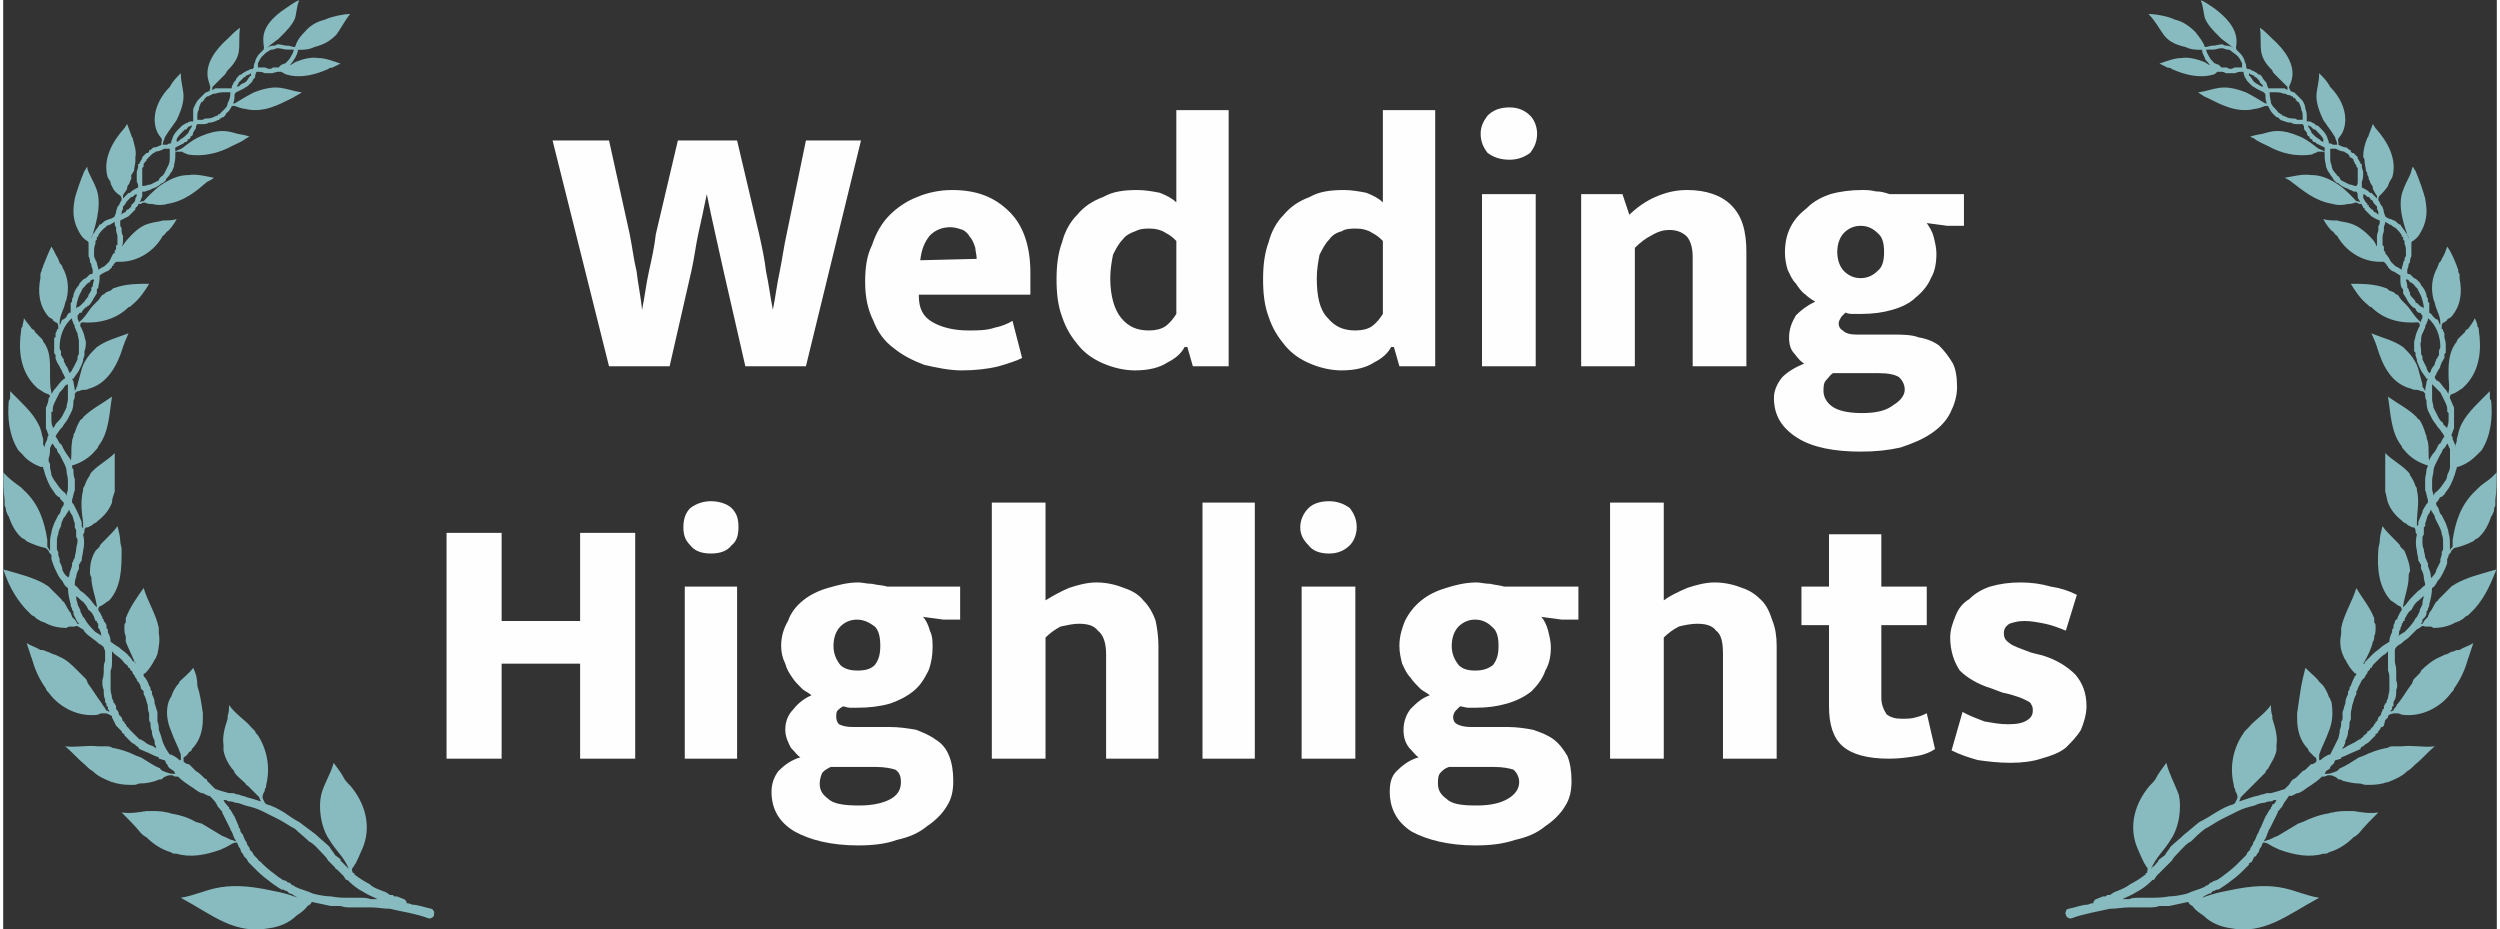 <?xml version="1.0" encoding="UTF-8"?>
<!DOCTYPE svg PUBLIC "-//W3C//DTD SVG 1.1//EN" "http://www.w3.org/Graphics/SVG/1.1/DTD/svg11.dtd">
<!-- Creator: CorelDRAW 2021 (64-Bit) -->
<svg xmlns="http://www.w3.org/2000/svg" xml:space="preserve" width="581px" height="216px" version="1.1" style="shape-rendering:geometricPrecision; text-rendering:geometricPrecision; image-rendering:optimizeQuality; fill-rule:evenodd; clip-rule:evenodd"
viewBox="0 0 1811000 675000"
 xmlns:xlink="http://www.w3.org/1999/xlink"
 xmlns:xodm="http://www.corel.com/coreldraw/odm/2003">
 <rect x="0" y="0" width="1811000" height="675000" fill="#333333" stroke="none"/>
 <defs>
  <style type="text/css">
   <![CDATA[
    .fil0 {fill:#88BBBF}
    .fil1 {fill:#FEFEFE;fill-rule:nonzero}
   ]]>
  </style>
 </defs>
 <g id="Warstwa_x0020_1">
  <g id="_1686217331824">
   <path class="fil0" d="M267000 653000c-3000,-1000 -5000,-1000 -7000,-1000l-7000 0c-6000,0 -10000,0 -15000,-1000 -4000,0 -9000,-1000 -13000,-2000 -4000,-2000 -9000,-3000 -13000,-5000l-1000 -1000 -1000 0 -1000 -1000 -1000 -1000c-1000,0 -2000,0 -2000,-1000l-3000 -1000 -3000 -2000c-4000,-3000 -8000,-6000 -11000,-9000l0 0 -1000 -1000 -1000 -1000c-1000,-1000 -2000,-1000 -2000,-2000l-1000 -1000 -1000 -1000 -1000 -1000 -1000 -2000 -1000 -1000 -1000 -1000 0 -1000 -2000 -3000 0 -1000c-1000,-1000 -2000,-3000 -3000,-6000 -1000,-1000 -2000,-2000 -2000,-4000 -1000,-1000 -1000,-1000 -1000,-2000 -1000,-2000 -2000,-5000 -3000,-7000 -1000,-1000 -2000,-4000 -4000,-6000l0 -1000c-1000,0 -1000,-1000 -2000,-2000l0 0 -1000 -1000 -1000 -2000 0 0c1000,0 2000,0 2000,0 1000,1000 2000,1000 3000,1000 2000,0 3000,1000 4000,1000 2000,0 4000,1000 7000,2000 4000,1000 8000,2000 12000,4000 4000,2000 8000,4000 12000,6000 4000,2000 8000,5000 12000,7000 3000,3000 7000,6000 10000,9000 4000,2000 7000,6000 10000,9000 1000,1000 3000,3000 4000,5000l4000 4000 0 0 1000 1000c0,1000 1000,1000 2000,2000l0 0c1000,1000 2000,2000 3000,3000l1000 1000 2000 3000 1000 0 1000 1000c3000,3000 7000,6000 11000,8000 3000,2000 6000,3000 10000,5000 -2000,0 -3000,0 -5000,0zm-158000 -111000c-3000,-1000 -5000,-2000 -6000,-3000 -1000,-1000 -2000,-1000 -3000,-2000l-1000 0c-1000,-1000 -1000,-1000 -2000,-2000 -1000,-1000 -1000,-1000 -2000,-2000l0 0 -1000 -1000 -1000 -1000 0 0 -1000 -1000 0 0c-1000,-1000 -1000,-2000 -2000,-2000l-1000 -2000 -1000 -1000 0 -1000 -1000 0 -1000 -3000 -2000 -2000 0 -1000 -1000 -2000 -1000 -1000 0 0 0 -1000 0 -1000 -1000 -2000 0 0 -1000 -1000 0 0 0 -1000 -1000 -2000c0,-2000 -1000,-4000 -1000,-6000 0,-2000 0,-4000 0,-7000 0,-2000 0,-5000 0,-7000l0 0c1000,-2000 1000,-4000 1000,-7000 0,-2000 0,-4000 0,-7000 1000,1000 1000,1000 2000,2000 1000,1000 3000,2000 5000,4000 1000,1000 2000,3000 4000,4000l1000 2000 1000 0 0 1000c1000,1000 1000,1000 2000,2000l0 1000 1000 1000 1000 2000c1000,1000 1000,1000 1000,2000 2000,2000 3000,4000 3000,6000 1000,1000 1000,1000 2000,2000l0 1000 0 1000 1000 2000c1000,2000 1000,4000 2000,6000 0,2000 0,4000 1000,6000 0,1000 0,3000 0,4000 0,1000 0,2000 1000,3000 0,2000 0,4000 1000,6000 0,3000 1000,5000 2000,7000l0 1000c0,1000 0,2000 1000,3000l0 0 0 1000 1000 1000c-1000,-1000 -2000,-1000 -3000,-2000zm-42000 -83000c-3000,-3000 -6000,-6000 -8000,-10000l-1000 -1000 -1000 -2000 -1000 -2000 0 -1000 -1000 -2000 0 0 -1000 -2000 0 -1000 0 0c-1000,-2000 -1000,-4000 -1000,-5000l0 0c2000,1000 3000,3000 5000,4000 2000,2000 3000,4000 4000,6000 2000,1000 3000,3000 4000,5000 0,1000 1000,2000 1000,3000l1000 0 0 1000 1000 1000 0 1000 0 2000 1000 1000 0 0c0,1000 1000,2000 1000,3000l0 1000 1000 1000c-2000,-1000 -3000,-2000 -5000,-3000zm-17000 -50000c0,1000 0,2000 0,2000 -1000,3000 -2000,5000 -2000,7000 0,1000 -1000,1000 -1000,2000l0 -1000c-2000,-1000 -3000,-3000 -4000,-5000 0,-2000 -1000,-4000 -2000,-6000l0 -2000 -1000 -3000 0 -2000 -1000 -2000 0 -1000 0 -2000 0 -1000 0 0c0,-3000 0,-5000 1000,-7000 0,-2000 1000,-4000 2000,-6000 0,-2000 1000,-4000 2000,-6000l1000 -1000c1000,-2000 2000,-3000 3000,-5000 0,1000 1000,3000 2000,4000 1000,2000 1000,4000 2000,6000 0,1000 0,2000 0,2000l0 1000 1000 2000 0 1000 0 1000 0 0 0 1000 0 2000 0 0c1000,1000 1000,2000 1000,3000 0,2000 -1000,4000 -1000,6000 0,2000 -1000,4000 -1000,6000 -1000,1000 -1000,3000 -2000,4000zm-12000 -59000c-1000,-1000 -2000,-3000 -3000,-5000 0,-2000 -1000,-4000 -1000,-6000l0 -1000 0 -1000 -1000 -2000 0 0 0 -1000 0 -1000c1000,-3000 1000,-5000 1000,-7000 0,-1000 1000,-3000 2000,-4000 0,1000 1000,1000 1000,2000 1000,1000 1000,2000 2000,2000 0,2000 1000,3000 2000,4000 1000,2000 2000,4000 3000,6000 1000,2000 2000,4000 2000,6000 0,2000 1000,4000 1000,7000 0,2000 0,4000 0,6000 0,2000 -1000,3000 -1000,5000l-1000 -2000c-3000,-2000 -5000,-5000 -7000,-8000zm-3000 -47000l0 -1000 0 -2000 0 0 0 -1000 1000 0 0 -2000 0 0c0,-2000 1000,-4000 2000,-6000 1000,-2000 2000,-4000 3000,-6000 1000,-1000 3000,-3000 4000,-5000l2000 -1000 0 0c0,2000 0,3000 0,5000 0,1000 0,2000 0,3000 0,1000 0,2000 0,3000 0,2000 -1000,4000 -1000,6000 -1000,2000 -2000,4000 -3000,6000 -1000,2000 -3000,4000 -4000,5000l-1000 1000c0,1000 -1000,2000 -2000,3000l0 -1000c-1000,-2000 -1000,-4000 -1000,-7000l0 0zm10000 -39000c-1000,-1000 -1000,-2000 -1000,-3000 -1000,-1000 -1000,-2000 -2000,-3000l0 -1000 0 0 0 -2000 0 0c-1000,-1000 -1000,-2000 -1000,-3000 0,-8000 3000,-16000 9000,-21000l0 1000c0,1000 1000,2000 1000,3000 1000,1000 1000,2000 1000,3000 1000,1000 1000,3000 2000,4000 0,2000 1000,4000 1000,6000 0,2000 0,4000 0,7000l0 1000 0 0 0 1000 -1000 2000 0 2000c-1000,2000 -2000,4000 -3000,6000 -1000,1000 -1000,3000 -3000,4000l0 -1000c-1000,-1000 -1000,-3000 -2000,-4000 0,0 -1000,-1000 -1000,-2000zm10000 -49000c1000,-2000 2000,-4000 3000,-6000 1000,0 1000,-1000 2000,-2000 1000,-1000 2000,-2000 3000,-2000 0,-1000 1000,-2000 2000,-2000l1000 0c0,1000 -1000,3000 -1000,5000l-1000 1000 0 1000 0 1000 0 0c-1000,1000 -1000,2000 -2000,3000 0,2000 -2000,3000 -3000,5000l-1000 1000 0 0 0 0 0 0 -1000 1000c-1000,1000 -2000,2000 -3000,2000l-1000 1000c0,-3000 1000,-6000 2000,-9000zm12000 -38000l0 -1000 0 -1000 0 0 1000 -1000 0 -1000 0 -1000 1000 0 0 -1000c1000,-2000 3000,-4000 4000,-5000 1000,-1000 2000,-1000 2000,-2000 1000,0 2000,-1000 3000,-1000 1000,-1000 2000,-1000 3000,-2000 0,2000 0,3000 1000,4000 0,1000 0,1000 0,2000 0,2000 1000,3000 1000,5000 0,1000 0,2000 0,3000 0,1000 0,2000 0,3000l-1000 0 0 1000 0 0 0 1000 0 0 0 1000 -1000 1000 0 1000 0 1000 -1000 0c-1000,2000 -2000,4000 -3000,6000l0 0 -1000 1000 0 0 -1000 1000 0 0c-1000,1000 -2000,2000 -3000,2000 -1000,1000 -2000,1000 -3000,2000l0 -1000c0,-1000 -1000,-3000 -1000,-4000 0,-1000 -1000,-2000 -1000,-2000 0,-1000 -1000,-2000 -1000,-3000 0,-1000 0,-2000 0,-3000 0,-2000 0,-4000 1000,-6000zm19000 -22000c0,-1000 0,-2000 1000,-3000l0 -1000 0 0 0 -1000 1000 -1000 0 0c1000,-1000 1000,-2000 2000,-3000 1000,-1000 1000,-1000 2000,-2000l1000 -1000 1000 0 1000 -1000c1000,-1000 2000,-1000 2000,-1000l0 0c0,1000 0,2000 -1000,3000 0,1000 0,2000 -1000,3000l-1000 1000 -1000 1000 0 0 0 1000 -1000 1000 0 0 -1000 1000c-1000,0 -2000,1000 -2000,2000 -1000,0 -2000,1000 -4000,2000l1000 -1000zm15000 -30000c0,-1000 0,-2000 0,-3000l1000 -1000 0 0 0 -1000 0 -1000c1000,-1000 1000,-2000 2000,-2000l0 -1000 1000 -1000 0 0 1000 -1000 1000 -1000 0 0 1000 -1000 0 0c1000,-1000 2000,-1000 3000,-2000 2000,0 4000,-1000 6000,-2000 1000,0 2000,0 3000,0l1000 0c0,1000 0,2000 0,4000 0,0 0,1000 0,2000 0,2000 0,4000 -1000,6000 -1000,2000 -2000,4000 -3000,6000 -1000,1000 -1000,2000 -2000,2000 -1000,1000 -2000,2000 -2000,3000 -2000,1000 -4000,2000 -6000,3000 -2000,0 -3000,1000 -5000,1000l-1000 0c0,-1000 0,-2000 0,-4000 0,-2000 0,-4000 0,-6000zm25000 -24000c1000,-2000 3000,-4000 4000,-5000l1000 -1000 0 0 1000 -1000 1000 0c1000,-1000 1000,-2000 2000,-2000l2000 -1000 0 1000c-1000,1000 -1000,2000 -2000,3000 0,1000 -1000,2000 -1000,2000 -2000,2000 -3000,3000 -5000,4000 -1000,1000 -2000,2000 -3000,2000 0,-1000 0,-1000 0,-2000zm15000 -15000l0 -1000c0,-2000 0,-4000 1000,-5000 0,-2000 1000,-4000 2000,-6000l1000 0 0 -1000 1000 0 0 -1000 1000 -1000 0 0 1000 -1000 1000 0c1000,-1000 2000,-1000 2000,-1000 1000,-1000 2000,-1000 3000,-1000 3000,-1000 5000,-1000 7000,-1000l0 0c2000,0 3000,0 4000,0l0 1000c0,3000 -1000,5000 -2000,7000 0,2000 -1000,3000 -3000,5000 -1000,1000 -2000,2000 -2000,2000l-1000 1000 -1000 0 0 1000 -1000 0 0 0c-2000,1000 -4000,2000 -6000,2000 -2000,0 -3000,0 -4000,1000 -1000,0 -3000,0 -4000,0l0 0 0 -1000zm29000 -24000c0,0 1000,-1000 1000,-2000 1000,-1000 2000,-2000 3000,-3000l0 0 1000 -1000 0 0 1000 0 0 -1000c1000,0 2000,-1000 3000,-1000l1000 -1000 0 2000c-1000,0 -1000,1000 -2000,2000 -1000,2000 -2000,3000 -5000,4000 -1000,1000 -2000,2000 -3000,2000l0 -1000zm15000 -16000c1000,-2000 2000,-4000 3000,-5000 2000,-2000 3000,-3000 5000,-4000 1000,-1000 2000,-1000 3000,-1000 1000,0 2000,-1000 3000,-1000 3000,0 5000,1000 7000,1000l0 0c2000,0 3000,0 5000,0 0,2000 -1000,3000 -2000,5000 -1000,2000 -2000,3000 -4000,5000 -1000,0 -2000,1000 -3000,1000l-1000 1000 -1000 1000 0 0 -1000 0c-1000,0 -2000,0 -3000,0 -1000,1000 -2000,1000 -3000,1000 -1000,0 -2000,-1000 -3000,-1000 -1000,0 -3000,0 -5000,0l0 0c0,-1000 0,-2000 0,-3000zm126000 614000l0 0c-5000,-1000 -10000,-3000 -14000,-3000 -2000,-1000 -3000,-1000 -4000,-1000l0 -1000c-1000,-1000 -1000,-2000 -2000,-2000l-5000 -2000 -2000 0 -1000 -1000c-1000,0 -1000,0 -2000,0l-3000 -2000c-5000,-2000 -9000,-3000 -12000,-6000 -4000,-2000 -7000,-4000 -11000,-7000l0 -1000 -1000 0c-1000,-2000 -1000,-3000 0,-4000 1000,-1000 1000,-2000 2000,-3000 3000,-6000 4000,-9000 5000,-11000 6000,-14000 3000,-30000 -7000,-43000 -2000,-3000 -4000,-4000 -6000,-7000 -2000,-4000 -5000,-8000 -8000,-12000 -2000,8000 -7000,15000 -9000,23000 -2000,8000 -1000,23000 6000,33000 4000,7000 11000,13000 14000,21000l-1000 -1000c0,0 -1000,-1000 -2000,-2000l0 0c-1000,-1000 -2000,-2000 -2000,-2000l-1000 -1000 0 -1000 -4000 -3000c-1000,-2000 -3000,-4000 -4000,-6000 -3000,-3000 -7000,-6000 -10000,-9000 -4000,-3000 -8000,-6000 -12000,-9000 -4000,-2000 -8000,-5000 -11000,-7000 -5000,-3000 -9000,-5000 -13000,-6000l-1000 -1000c-2000,-4000 -2000,-4000 -1000,-7000 1000,-1000 1000,-2000 1000,-3000 1000,-1000 1000,-2000 1000,-3000 3000,-12000 1000,-25000 -6000,-36000 -1000,-1000 -2000,-2000 -2000,-3000 -1000,-1000 -2000,-2000 -3000,-3000 -4000,-5000 -11000,-9000 -16000,-16000 0,3000 0,5000 -1000,8000 0,1000 0,1000 0,2000 -2000,6000 -4000,13000 -3000,19000 0,1000 0,3000 0,4000 1000,5000 3000,9000 6000,13000 1000,1000 2000,2000 2000,3000 2000,3000 5000,5000 8000,8000 0,1000 1000,1000 2000,2000 1000,1000 2000,2000 3000,3000 1000,1000 2000,2000 3000,3000 0,0 1000,1000 2000,2000 0,1000 1000,2000 1000,3000 -3000,-1000 -6000,-2000 -10000,-3000 -2000,-1000 -4000,-1000 -6000,-2000 -2000,0 -3000,-1000 -4000,-1000 -1000,0 -2000,0 -3000,0 -4000,-1000 -7000,-2000 -10000,-3000 -1000,-1000 -2000,-2000 -3000,-3000l-3000 -3000 0 -1000c-1000,0 -2000,-1000 -2000,-1000 -2000,-2000 -4000,-4000 -6000,-5000l-1000 -1000 -1000 -1000 -3000 -3000c-2000,0 -3000,-1000 -4000,-2000 0,-2000 0,-3000 0,-3000 2000,-1000 3000,-2000 4000,-4000 1000,0 2000,-1000 2000,-2000 6000,-6000 8000,-14000 8000,-22000 0,-1000 0,-3000 0,-4000 -1000,-7000 -2000,-14000 -4000,-20000 0,-5000 -1000,-9000 -3000,-13000 -3000,4000 -7000,7000 -10000,10000 0,1000 -1000,2000 -2000,3000 -2000,3000 -3000,5000 -4000,8000 -1000,1000 -1000,2000 -2000,4000 -2000,7000 -1000,14000 2000,21000 2000,6000 5000,11000 7000,17000 0,0 0,1000 0,2000 0,0 0,1000 0,2000l-1000 0c-2000,-2000 -4000,-3000 -6000,-4000l-1000 0c-3000,-4000 -5000,-8000 -6000,-12000 0,-1000 -1000,-3000 -2000,-6000 0,-2000 0,-4000 -1000,-6000 0,-1000 0,-2000 0,-3000 0,-1000 0,-2000 0,-4000 -1000,-2000 -1000,-4000 -2000,-6000 0,-3000 -1000,-5000 -2000,-7000l0 -2000 -1000 -1000 0 -1000c0,-1000 -1000,-2000 -1000,-2000 -1000,-3000 -2000,-5000 -4000,-7000l0 -1000c0,-1000 0,-1000 1000,-1000 3000,-3000 5000,-6000 7000,-10000 1000,-1000 1000,-2000 2000,-4000 1000,-5000 2000,-10000 1000,-15000 0,-2000 0,-3000 0,-4000 -2000,-10000 -8000,-19000 -11000,-29000 -5000,7000 -10000,14000 -13000,22000 0,1000 0,2000 0,3000 -1000,1000 -1000,2000 -1000,3000 0,3000 0,5000 1000,7000 0,1000 0,3000 0,4000 2000,5000 5000,11000 7000,16000l0 0 0 -1000 -2000 -1000c-1000,-2000 -3000,-4000 -4000,-5000 -2000,-2000 -4000,-3000 -6000,-5000 -2000,-1000 -3000,-2000 -6000,-4000l0 0 0 0c0,-3000 -1000,-5000 -2000,-7000l0 -1000c0,-1000 0,-1000 -1000,-2000l0 -1000 0 -1000 -1000 -2000 -1000 -1000 0 -1000 -1000 -1000 0 -1000c0,0 -1000,-1000 -1000,-2000 -1000,-1000 -1000,-2000 -2000,-3000 0,-2000 1000,-3000 2000,-3000 2000,-1000 4000,-3000 6000,-4000 9000,-10000 9000,-24000 9000,-37000 0,-2000 -1000,-4000 -1000,-6000 0,-3000 -1000,-7000 -2000,-11000 -2000,3000 -5000,6000 -8000,9000 -1000,1000 -2000,2000 -3000,3000 -1000,1000 -2000,2000 -2000,3000 -1000,1000 -2000,2000 -3000,3000 -3000,5000 -4000,10000 -4000,15000 0,1000 0,3000 1000,4000 0,7000 3000,14000 4000,21000l0 1000 -1000 -1000c-2000,-2000 -3000,-4000 -5000,-6000 -2000,-2000 -4000,-4000 -6000,-5000 -1000,-1000 -2000,-3000 -4000,-4000 0,-2000 0,-4000 1000,-6000 0,-2000 1000,-4000 2000,-6000 0,-1000 0,-2000 0,-3000 1000,-1000 1000,-2000 2000,-3000 0,-3000 1000,-5000 1000,-7000 1000,-4000 1000,-8000 0,-12000 1000,-1000 1000,-2000 1000,-3000 0,0 0,-1000 1000,-2000 1000,0 2000,0 3000,-1000 1000,0 2000,-1000 3000,-2000 1000,0 2000,-1000 3000,-2000 5000,-4000 8000,-8000 10000,-13000 0,-3000 1000,-5000 2000,-8000 0,-2000 0,-3000 0,-5000 0,-8000 0,-16000 0,-23000 -5000,5000 -11000,8000 -16000,13000 -1000,1000 -2000,2000 -2000,3000 -2000,3000 -3000,5000 -4000,8000 -1000,1000 -1000,2000 -1000,3000 -2000,8000 -1000,16000 0,23000 0,1000 0,2000 0,3000 0,1000 0,1000 0,2000l-1000 -2000 0 -1000c0,0 0,-1000 0,-2000 -1000,-2000 -2000,-5000 -3000,-7000 -1000,-2000 -2000,-4000 -3000,-6000l-1000 -1000c0,-1000 0,-2000 0,-2000 1000,-3000 1000,-5000 2000,-7000 0,-3000 0,-5000 0,-8000 -1000,-2000 -1000,-5000 -1000,-7000 -1000,-1000 -1000,-2000 -1000,-3000l0 0c7000,-2000 13000,-6000 17000,-11000 1000,-1000 2000,-2000 2000,-3000 8000,-10000 8000,-24000 10000,-36000 -7000,5000 -15000,9000 -21000,15000 0,1000 -1000,1000 -2000,2000 -2000,3000 -3000,6000 -4000,9000 -1000,1000 -1000,2000 -1000,3000 -1000,2000 -1000,3000 -1000,4000 -1000,5000 0,9000 -1000,14000l0 -1000c-1000,-2000 -3000,-4000 -4000,-6000 -1000,-2000 -2000,-3000 -2000,-4000 -1000,-1000 -1000,-2000 -2000,-2000 -1000,-2000 -2000,-4000 -3000,-5000l1000 -2000c1000,-1000 2000,-3000 3000,-4000l1000 -1000c1000,-2000 3000,-4000 4000,-6000 1000,-2000 2000,-4000 3000,-6000 1000,-3000 1000,-5000 1000,-7000 1000,-2000 1000,-3000 1000,-4000l0 -1000 0 0c1000,-2000 2000,-2000 3000,-2000 2000,-1000 3000,-1000 5000,-1000 1000,0 2000,-1000 3000,-1000 13000,-4000 20000,-17000 24000,-30000 0,-1000 1000,-2000 1000,-3000 1000,-2000 2000,-5000 3000,-7000 -8000,3000 -16000,5000 -23000,10000 -1000,1000 -2000,2000 -3000,3000 -3000,3000 -5000,6000 -7000,10000 0,1000 -1000,2000 -1000,3000 -1000,4000 -2000,7000 -3000,11000 0,2000 -1000,2000 -1000,3000 0,1000 -1000,1000 -1000,2000l0 0c0,-3000 -1000,-5000 -1000,-7000l-1000 -2000 1000 0c1000,-2000 3000,-4000 4000,-6000 1000,-2000 2000,-4000 3000,-7000l0 -1000 1000 -3000 0 -1000 0 -1000 0 -1000c1000,-2000 1000,-5000 1000,-7000 -1000,-3000 -1000,-5000 -2000,-7000 -1000,-2000 -1000,-3000 -2000,-4000 0,-1000 0,-2000 0,-2000l0 0 1000 -1000c12000,1000 25000,-2000 34000,-11000 1000,0 2000,-1000 3000,-2000 5000,-4000 9000,-10000 12000,-15000 -8000,0 -17000,0 -25000,3000 -1000,0 -2000,1000 -3000,2000 -1000,0 -2000,1000 -3000,1000 -1000,1000 -2000,2000 -3000,2000 -1000,1000 -2000,3000 -3000,4000 -1000,1000 -2000,2000 -3000,3000 -4000,4000 -6000,9000 -11000,13000 0,-1000 -1000,-2000 -1000,-3000l0 -1000 0 -1000 1000 -1000c0,-1000 1000,-1000 2000,-1000 0,-1000 1000,-2000 2000,-3000l1000 -1000 1000 0 0 0 0 -1000 1000 0c2000,-2000 3000,-4000 4000,-6000 1000,-1000 1000,-2000 2000,-3000l0 -1000 0 -1000 0 -1000 1000 -1000c0,-2000 1000,-4000 1000,-7000 0,0 0,-1000 0,-2000 1000,-1000 3000,-2000 5000,-3000 1000,0 2000,-1000 3000,-2000l0 0 1000 -1000 0 -1000 1000 0 0 -1000c1000,-1000 1000,-1000 2000,-2000l0 0c1000,0 2000,0 3000,0 13000,0 25000,-8000 31000,-19000 1000,0 2000,-2000 3000,-3000 1000,0 5000,-5000 7000,-9000 -3000,1000 -7000,1000 -10000,1000 -3000,1000 -6000,1000 -9000,2000 -5000,1000 -10000,4000 -17000,12000 -1000,1000 -2000,3000 -4000,5000 1000,-2000 1000,-3000 1000,-4000 0,-1000 0,-2000 0,-4000 -1000,-1000 -1000,-3000 -1000,-4000 0,-1000 0,-2000 -1000,-3000 0,-1000 0,-2000 0,-3000l0 -1000c2000,-1000 4000,-2000 6000,-3000 1000,-1000 2000,-2000 3000,-3000l1000 -1000 1000 -1000 0 -1000 0 0 1000 -1000 1000 -1000 0 -1000 2000 0c1000,-1000 2000,-1000 3000,-1000 2000,1000 3000,1000 5000,1000 4000,1000 8000,1000 11000,0 13000,-2000 22000,-10000 29000,-16000 2000,-1000 4000,-2000 5000,-3000 -5000,-1000 -13000,-3000 -18000,-2000 -5000,0 -11000,1000 -20000,7000 -6000,4000 -12000,11000 -13000,12000 -1000,0 -2000,0 -3000,1000l1000 -2000c0,-1000 1000,-2000 1000,-3000 0,-1000 0,-2000 0,-3000 1000,0 2000,0 2000,0 2000,-1000 4000,-1000 5000,-2000 3000,-1000 5000,-2000 7000,-4000 1000,0 2000,-1000 3000,-2000 0,-1000 1000,-2000 2000,-3000 1000,-1000 1000,-2000 2000,-3000 1000,-1000 1000,-2000 2000,-4000 0,-2000 1000,-4000 1000,-7000 0,-1000 0,-2000 0,-2000l0 -1000c0,-1000 1000,-1000 1000,-1000 2000,0 3000,0 4000,0 1000,1000 2000,1000 4000,2000 11000,2000 23000,-1000 32000,-6000 4000,-2000 7000,-3000 11000,-6000 1000,0 1000,-1000 2000,-1000 -4000,-1000 -3000,-1000 -9000,-2000 -7000,-2000 -13000,-4000 -27000,2000 -7000,3000 -13000,9000 -14000,9000 -2000,1000 -3000,1000 -4000,2000 0,-1000 0,-2000 0,-3000l0 0c2000,-1000 4000,-2000 6000,-3000l1000 -1000 1000 0 1000 -1000 0 0 0 -1000 1000 0 1000 -1000 0 -1000c1000,0 2000,-1000 2000,-3000 1000,-1000 1000,-2000 2000,-3000 0,-1000 0,-2000 1000,-3000l1000 0c1000,0 2000,0 3000,0 1000,0 3000,0 4000,-1000 3000,0 5000,-1000 7000,-2000l1000 0 0 -1000 1000 0 1000 -1000 1000 0c1000,-1000 2000,-2000 2000,-3000 2000,-1000 3000,-3000 4000,-5000 3000,-1000 3000,1000 10000,2000 13000,3000 24000,-3000 34000,-8000 2000,-1000 5000,-3000 7000,-4000 -13000,-2000 -17000,-7000 -35000,0 -6000,3000 -12000,7000 -14000,8000l-1000 0c1000,-2000 1000,-4000 1000,-6000 0,-1000 1000,-2000 1000,-2000 2000,-1000 4000,-2000 6000,-3000 1000,-1000 2000,-1000 3000,-2000 1000,-1000 2000,-2000 3000,-3000 0,-1000 1000,-2000 2000,-3000 0,-1000 0,-2000 1000,-4000 0,0 1000,0 1000,0 2000,0 3000,0 5000,1000 1000,0 2000,0 3000,0 1000,0 2000,0 3000,0l1000 -1000 0 1000c1000,-1000 2000,-1000 3000,-1000 1000,0 2000,0 2000,0 2000,1000 3000,2000 4000,2000 10000,3000 21000,0 30000,-4000 1000,-1000 2000,-1000 3000,-1000 2000,-1000 4000,-2000 6000,-3000 -6000,-2000 -11000,-4000 -16000,-4000 -6000,-1000 -12000,1000 -17000,3000 -1000,1000 -2000,1000 -3000,2000l-1000 0c1000,0 1000,-1000 2000,-2000 1000,-1000 1000,-2000 2000,-3000 1000,-2000 2000,-4000 2000,-5000l0 -1000 1000 0c3000,0 7000,0 11000,-2000 8000,-2000 12000,-5000 16000,-9000 3000,-4000 6000,-10000 10000,-15000 -5000,0 -14000,2000 -18000,4000 -4000,1000 -10000,3000 -15000,9000 -5000,5000 -6000,8000 -7000,11000 -2000,0 -4000,-1000 -5000,-1000l-1000 0c-2000,0 -4000,-1000 -7000,-1000 -1000,1000 -2000,1000 -3000,1000 -2000,0 -3000,1000 -4000,1000l-1000 1000c1000,-1000 5000,-4000 9000,-7000 1000,-1000 1000,-1000 2000,-2000 4000,-4000 8000,-8000 10000,-13000 1000,-3000 1000,-8000 3000,-13000 -3000,1000 -7000,4000 -10000,6000 -9000,6000 -17000,14000 -16000,24000 0,4000 1000,4000 0,6000 -1000,1000 -2000,2000 -3000,3000 -1000,1000 -3000,4000 -3000,6000 -1000,1000 -1000,3000 -1000,4000l-1000 1000c-1000,0 -2000,0 -3000,1000 -1000,0 -2000,1000 -4000,2000l0 0 -1000 1000 0 0 -1000 0 -1000 1000c-1000,1000 -2000,2000 -2000,3000 -1000,1000 -2000,2000 -2000,3000 -1000,1000 -1000,2000 -1000,3000 -2000,0 -3000,0 -5000,0 -2000,0 -5000,0 -7000,0 -1000,1000 -2000,1000 -3000,1000 1000,0 1000,-1000 1000,-2000 1000,-1000 5000,-5000 9000,-9000 1000,-1000 1000,-2000 2000,-3000 4000,-4000 7000,-8000 8000,-13000 1000,-6000 0,-11000 1000,-18000 -3000,2000 -6000,5000 -9000,8000 -9000,8000 -17000,19000 -14000,30000 1000,4000 2000,5000 1000,7000l0 1000c-1000,0 -2000,1000 -3000,1000l-1000 1000 -1000 1000 0 0 -1000 1000 -1000 1000 0 0 -1000 1000 0 0c-2000,2000 -3000,5000 -4000,7000 0,2000 0,4000 0,6000l0 1000c0,0 0,1000 0,2000 -2000,0 -3000,0 -4000,1000 -1000,0 -2000,1000 -4000,2000l0 0 -1000 1000 -1000 1000 0 0c-2000,2000 -4000,4000 -5000,7000 0,1000 -1000,2000 -1000,3000l0 1000c-1000,0 -2000,0 -3000,1000 -1000,0 -2000,0 -3000,0l0 0c0,-1000 0,-2000 1000,-4000 0,-2000 5000,-8000 9000,-14000 9000,-19000 3000,-21000 3000,-34000 -3000,3000 -6000,6000 -8000,10000 -9000,9000 -14000,22000 -9000,33000 2000,4000 4000,4000 3000,7000 0,1000 0,2000 0,2000 -2000,1000 -4000,2000 -6000,2000 -1000,1000 -2000,2000 -3000,2000l0 1000 -1000 1000 -1000 0 0 0 -1000 1000 -1000 1000 -1000 1000 0 1000c-1000,1000 -1000,2000 -2000,3000l0 1000 -1000 0 0 1000 0 1000c0,1000 -1000,3000 -1000,4000 0,2000 0,5000 0,7000 1000,1000 1000,3000 1000,4000 -2000,1000 -4000,2000 -5000,3000l-1000 1000 -1000 0 -1000 1000c-1000,1000 -2000,2000 -3000,3000l0 -2000c0,-1000 2000,-3000 3000,-5000 0,-1000 0,-2000 1000,-3000 1000,-1000 1000,-3000 2000,-4000 0,-1000 0,-2000 0,-3000 1000,-1000 1000,-2000 2000,-3000 0,-2000 1000,-5000 1000,-7000 0,-1000 0,-2000 0,-3000 1000,-5000 -1000,-9000 -2000,-14000 -1000,-1000 -1000,-2000 -1000,-2000 -1000,-3000 -2000,-5000 -3000,-8000 -1000,1000 -1000,2000 -2000,3000 -9000,10000 -16000,23000 -12000,36000 1000,1000 1000,2000 2000,3000 0,1000 0,2000 1000,3000 1000,3000 3000,5000 6000,7000 1000,1000 1000,2000 1000,3000l0 0c0,1000 -1000,1000 -1000,2000l0 0 -1000 2000 0 0 -1000 1000 0 0c0,1000 -1000,2000 -1000,4000 0,1000 -1000,2000 -1000,3000l0 0c-1000,1000 -3000,2000 -4000,2000 -2000,1000 -3000,1000 -4000,2000 -1000,1000 -2000,2000 -3000,2000 -1000,2000 -3000,4000 -4000,6000l-1000 1000 0 1000 -1000 1000 0 0 0 1000c2000,-6000 8000,-23000 4000,-35000 -1000,-3000 -3000,-7000 -5000,-11000 -1000,-2000 -2000,-4000 -2000,-6000 -1000,1000 -1000,2000 -2000,3000 -3000,7000 -6000,16000 -7000,20000 -1000,6000 -2000,12000 1000,20000 3000,7000 5000,9000 8000,11000 1000,0 1000,1000 1000,3000 0,1000 0,3000 0,5000 0,1000 0,2000 0,3000 1000,2000 1000,3000 1000,4000 0,1000 1000,1000 1000,2000 0,2000 1000,3000 1000,4000 0,1000 0,1000 0,2000 0,1000 -1000,1000 -2000,1000 -1000,1000 -2000,2000 -3000,3000 -1000,0 -2000,1000 -3000,2000 -1000,1000 -2000,2000 -2000,3000 -2000,2000 -3000,4000 -4000,7000l0 1000 0 0 -1000 2000 0 0c0,1000 0,1000 0,2000l0 0 -1000 1000 0 3000 0 1000 0 1000 0 0 0 2000 -1000 0c-1000,1000 -2000,2000 -2000,3000 -1000,1000 -2000,2000 -3000,2000 -1000,1000 -1000,3000 -2000,4000 0,-1000 0,-2000 0,-2000 0,-5000 3000,-9000 4000,-14000 0,-1000 1000,-2000 1000,-3000 2000,-8000 1000,-16000 -3000,-23000 0,-1000 -1000,-2000 -2000,-3000 0,-1000 -1000,-2000 -1000,-3000 -2000,-3000 -3000,-6000 -5000,-9000 -2000,4000 -4000,9000 -6000,14000 0,1000 -1000,2000 -1000,3000 0,1000 -1000,2000 -1000,3000 0,1000 0,2000 0,3000 -2000,10000 -1000,20000 6000,28000 1000,1000 2000,1000 3000,2000 0,1000 1000,1000 2000,2000 1000,0 2000,1000 2000,3000l0 1000 0 1000 -1000 0 0 1000 -1000 2000 0 2000 0 1000 -1000 0c0,3000 0,5000 0,7000 0,2000 0,3000 0,4000l0 0c0,1000 1000,1000 1000,2000l0 0 0 2000c0,1000 1000,2000 1000,3000 1000,1000 1000,2000 2000,3000 0,1000 1000,2000 1000,2000 1000,2000 1000,3000 2000,4000 0,1000 1000,2000 1000,2000 0,1000 -1000,1000 -2000,2000l-1000 1000c-2000,2000 -3000,4000 -5000,6000 -1000,1000 -1000,2000 -2000,3000l0 -1000c-1000,-4000 -1000,-8000 -1000,-12000 0,-1000 0,-2000 0,-4000 0,-7000 0,-15000 -5000,-21000 0,-1000 -1000,-2000 -1000,-2000 -2000,-2000 -3000,-3000 -5000,-5000 0,-1000 -1000,-2000 -2000,-2000 -2000,-3000 -4000,-5000 -6000,-8000 0,2000 -1000,4000 -1000,6000 -1000,1000 -1000,2000 -1000,3000 -2000,13000 -1000,28000 9000,39000 1000,1000 2000,2000 3000,3000 2000,1000 4000,3000 7000,4000 1000,0 2000,1000 2000,2000l-1000 1000c0,2000 -1000,5000 -2000,7000l0 0 0 2000 0 1000 0 0 0 1000 0 2000 0 1000 0 0c0,3000 0,5000 0,8000 1000,2000 1000,3000 2000,5000 -1000,1000 -1000,2000 -1000,3000 -1000,2000 -2000,4000 -2000,6000 0,-1000 -1000,-2000 -1000,-2000 0,-2000 0,-3000 0,-4000 0,-1000 -1000,-3000 -1000,-4000 -2000,-10000 -10000,-18000 -17000,-25000 -1000,-1000 -2000,-2000 -3000,-3000 -1000,-1000 -2000,-2000 -3000,-3000 0,1000 0,2000 0,4000 0,1000 0,2000 -1000,3000 -1000,12000 0,25000 7000,36000 1000,1000 2000,2000 3000,3000 3000,4000 8000,7000 13000,9000 1000,0 2000,0 2000,0l0 1000c1000,2000 1000,4000 2000,6000 1000,3000 2000,5000 3000,7000 1000,2000 3000,4000 4000,6000 1000,1000 2000,2000 3000,2000 0,1000 1000,2000 2000,3000 0,0 1000,1000 1000,1000 0,1000 0,2000 -1000,3000 -1000,1000 -1000,3000 -2000,5000l-1000 1000c-1000,2000 -2000,4000 -3000,6000 -1000,3000 -2000,5000 -2000,7000 -1000,3000 -1000,5000 -1000,8000l0 0 0 2000 0 1000 0 2000 0 0 0 0c-1000,-1000 -1000,-2000 -2000,-3000 0,-2000 0,-3000 0,-5000 -2000,-13000 -6000,-26000 -17000,-36000 0,0 -1000,-1000 -2000,-2000 -4000,-3000 -7000,-5000 -10000,-8000 -1000,-1000 -2000,-2000 -3000,-3000 0,7000 0,13000 1000,20000 0,2000 0,3000 0,4000 1000,2000 1000,3000 1000,4000 1000,2000 1000,3000 2000,4000 2000,6000 5000,12000 10000,16000 1000,0 2000,1000 3000,2000 4000,2000 9000,4000 14000,5000 1000,1000 1000,1000 2000,2000 0,1000 1000,2000 2000,3000l0 0 0 1000 0 2000 1000 3000c1000,3000 2000,5000 3000,7000 1000,2000 2000,4000 4000,6000 1000,2000 2000,4000 4000,5000 0,4000 1000,8000 2000,12000l0 1000 0 0 1000 2000 0 1000 1000 1000 0 2000 1000 2000 1000 2000 1000 2000c1000,0 1000,1000 1000,1000l-1000 0c-1000,-1000 -1000,-2000 -2000,-3000 -1000,-1000 -1000,-1000 -2000,-2000 0,-1000 -1000,-2000 -1000,-3000 -2000,-2000 -3000,-5000 -5000,-8000 -1000,0 -1000,-1000 -2000,-2000 0,0 -1000,-1000 -3000,-3000 -2000,-2000 -4000,-4000 -6000,-6000 -1000,-1000 -2000,-1000 -3000,-2000 -9000,-5000 -18000,-7000 -28000,-10000 -1000,0 -1000,0 -2000,-1000 3000,10000 8000,20000 16000,29000 1000,1000 1000,1000 2000,2000 1000,1000 2000,2000 3000,3000 1000,0 2000,1000 3000,2000 1000,1000 2000,1000 3000,2000 1000,0 2000,1000 3000,1000 5000,3000 11000,4000 16000,4000 1000,-1000 2000,-1000 3000,-1000 1000,0 2000,0 3000,0 1000,-1000 3000,0 4000,1000l2000 1000c1000,2000 3000,4000 6000,6000 1000,1000 3000,2000 5000,4000 1000,1000 2000,1000 3000,2000l1000 1000c0,1000 1000,2000 1000,3000 0,3000 0,5000 0,7000 -1000,2000 -1000,4000 -1000,7000l0 0c0,2000 0,4000 -1000,7000 0,3000 0,5000 1000,7000 0,3000 0,5000 1000,7000l0 2000 1000 1000 0 1000 0 1000 1000 0 0 2000 1000 1000 0 1000 0 0c0,0 -1000,-1000 -2000,-1000 -1000,-1000 -1000,-2000 -2000,-3000 -1000,-1000 -1000,-2000 -2000,-3000 -3000,-4000 -6000,-9000 -9000,-13000 -1000,-1000 -1000,-3000 -2000,-4000 -1000,-1000 -2000,-2000 -3000,-3000 -1000,-1000 -2000,-2000 -3000,-3000 -4000,-4000 -8000,-8000 -13000,-10000 -2000,-1000 -4000,-2000 -5000,-2000 -2000,-1000 -4000,-2000 -5000,-2000 -1000,-1000 -3000,-1000 -4000,-1000 -3000,-2000 -7000,-3000 -10000,-5000 1000,3000 2000,6000 3000,9000 0,1000 1000,2000 1000,3000 2000,7000 5000,14000 10000,21000 0,1000 1000,2000 2000,3000 8000,11000 22000,18000 36000,16000 1000,-1000 3000,-1000 4000,-1000 1000,0 3000,0 4000,1000l2000 1000 0 1000 0 0 1000 2000 2000 4000 1000 1000 0 0 2000 2000 1000 1000c0,1000 1000,2000 2000,2000l0 1000 1000 1000 0 0 1000 1000 1000 1000 0 0c1000,1000 2000,2000 2000,2000 1000,1000 2000,1000 3000,2000l1000 1000c1000,0 1000,1000 2000,2000 2000,1000 5000,2000 7000,3000 2000,1000 4000,2000 7000,3000l0 1000c1000,0 3000,1000 4000,1000l0 0 1000 1000 0 1000 1000 1000 1000 2000 1000 1000 3000 2000 1000 2000 1000 0c-3000,0 -5000,0 -7000,-1000 -1000,0 -2000,-1000 -3000,-1000 -1000,-1000 -2000,-1000 -2000,-2000 -5000,-2000 -9000,-5000 -14000,-8000 -1000,0 -2000,-1000 -3000,-1000 -6000,-3000 -12000,-5000 -18000,-6000 -1000,-1000 -3000,-1000 -4000,-1000 -2000,0 -4000,0 -6000,0 -8000,-1000 -16000,1000 -24000,0 5000,4000 9000,9000 14000,13000 2000,2000 4000,4000 6000,5000 4000,4000 9000,6000 14000,8000 1000,0 3000,1000 4000,1000 4000,1000 8000,1000 12000,1000 2000,0 3000,-1000 4000,-1000 5000,0 9000,-1000 12000,-2000 2000,-1000 3000,-1000 4000,-1000 1000,-1000 2000,-2000 3000,-2000 1000,-1000 3000,-1000 5000,-1000 1000,1000 2000,1000 4000,1000l0 0c3000,3000 6000,5000 9000,7000 2000,1000 4000,3000 6000,4000l2000 1000 1000 0 2000 1000 2000 1000c0,0 1000,0 1000,0 2000,2000 4000,4000 5000,6000l1000 2000 1000 1000 0 0c1000,1000 1000,2000 2000,2000l0 1000c1000,2000 2000,4000 3000,6000 1000,2000 2000,4000 3000,6000 0,1000 1000,2000 1000,2000 1000,2000 1000,3000 2000,5000 0,0 1000,1000 1000,2000 -1000,0 -2000,-1000 -3000,-1000 -1000,0 -4000,-2000 -7000,-3000 -5000,-3000 -10000,-6000 -15000,-9000 -1000,0 -3000,-1000 -4000,-1000 -5000,-3000 -11000,-5000 -17000,-6000 -1000,0 -3000,-1000 -4000,-1000 -4000,-1000 -8000,-1000 -12000,-1000 -1000,0 -2000,0 -3000,0 -6000,1000 -12000,2000 -18000,1000 5000,5000 10000,10000 14000,15000 1000,1000 2000,2000 4000,3000 5000,5000 11000,9000 18000,11000 1000,1000 2000,1000 4000,1000 10000,3000 21000,1000 32000,-3000 7000,-3000 7000,-4000 10000,-5000 0,0 1000,0 2000,0 0,1000 1000,2000 1000,3000l1000 1000 1000 3000 1000 1000 1000 2000 0 0 2000 2000 1000 2000 1000 1000 1000 1000c1000,1000 1000,1000 2000,2000l1000 1000 1000 1000 1000 1000c3000,3000 7000,6000 11000,9000l3000 2000 3000 2000c1000,0 2000,0 3000,1000l1000 0 1000 1000 1000 1000 1000 0c2000,1000 3000,2000 5000,3000 -5000,-2000 -12000,-4000 -18000,-5000 -40000,-9000 -48000,2000 -67000,5000 24000,13000 39000,27000 65000,22000 7000,-1000 14000,-4000 19000,-9000 3000,-2000 6000,-4000 8000,-7000 2000,-1000 3000,-2000 3000,-3000 5000,1000 9000,2000 14000,3000l0 0 1000 0 2000 0 1000 0c1000,0 2000,0 3000,0 3000,1000 5000,1000 7000,1000l8000 0c2000,0 4000,0 7000,0 5000,0 9000,1000 14000,1000 4000,1000 9000,2000 14000,3000 4000,1000 9000,2000 14000,4000l1000 0c1000,0 3000,-1000 3000,-3000 0,-1000 0,-1000 0,-2000 -1000,-1000 -1000,-2000 -2000,-2000z"/>
   <path class="fil0" d="M1544000 653000c2000,-1000 5000,-1000 7000,-1000l7000 0c5000,0 10000,0 15000,-1000 4000,0 9000,-1000 13000,-2000 4000,-2000 9000,-3000 13000,-5000l1000 -1000 1000 0 1000 -1000 1000 -1000c1000,0 1000,0 2000,-1000l3000 -1000 3000 -2000c4000,-3000 8000,-6000 11000,-9000l0 0 1000 -1000 1000 -1000c1000,-1000 1000,-1000 2000,-2000l1000 -1000 1000 -1000 1000 -1000 1000 -2000 1000 -1000 1000 -1000 0 -1000 2000 -3000 0 -1000c1000,-1000 2000,-3000 3000,-6000 1000,-1000 1000,-2000 2000,-4000 0,-1000 1000,-1000 1000,-2000 1000,-2000 2000,-5000 3000,-7000 1000,-1000 2000,-4000 4000,-6000l0 -1000c1000,0 1000,-1000 1000,-2000l1000 0 1000 -1000 1000 -2000 0 0c-1000,0 -2000,0 -2000,0 -1000,1000 -2000,1000 -3000,1000 -2000,0 -3000,1000 -4000,1000 -2000,0 -5000,1000 -7000,2000 -4000,1000 -8000,2000 -12000,4000 -4000,2000 -8000,4000 -12000,6000 -4000,2000 -8000,5000 -12000,7000 -4000,3000 -7000,6000 -10000,9000 -4000,2000 -7000,6000 -10000,9000 -1000,1000 -3000,3000 -4000,5000l-4000 4000 0 0 -1000 1000c-1000,1000 -1000,1000 -2000,2000l0 0c-1000,1000 -2000,2000 -3000,3000l-1000 1000 -2000 3000 -1000 0 -1000 1000c-3000,3000 -7000,6000 -11000,8000 -3000,2000 -6000,3000 -10000,5000 2000,0 3000,0 5000,0zm158000 -111000c2000,-1000 4000,-2000 6000,-3000 1000,-1000 2000,-1000 3000,-2000l1000 0c0,-1000 1000,-1000 2000,-2000 0,-1000 1000,-1000 2000,-2000l0 0 1000 -1000 0 -1000 1000 0 1000 -1000 0 0c1000,-1000 1000,-2000 2000,-2000l1000 -2000 1000 -1000 0 -1000 1000 0 1000 -3000 2000 -2000 0 -1000 1000 -2000 0 -1000 1000 0 0 -1000 0 -1000 1000 -2000 0 0 1000 -1000 0 0 0 -1000 1000 -2000c0,-2000 1000,-4000 1000,-6000 0,-2000 0,-4000 0,-7000 0,-2000 0,-5000 -1000,-7000l0 0c0,-2000 0,-4000 0,-7000 0,-2000 0,-4000 0,-7000 -1000,1000 -1000,1000 -2000,2000 -2000,1000 -3000,2000 -5000,4000 -1000,1000 -3000,3000 -4000,4000l-1000 2000 -1000 0 0 1000c-1000,1000 -1000,1000 -2000,2000l0 1000 -1000 1000 -1000 2000c-1000,1000 -1000,1000 -2000,2000 -1000,2000 -2000,4000 -3000,6000 0,1000 0,1000 -1000,2000l0 1000 0 1000 -1000 2000c-1000,2000 -1000,4000 -2000,6000 0,2000 -1000,4000 -1000,6000 0,1000 0,3000 0,4000 0,1000 -1000,2000 -1000,3000 0,2000 0,4000 -1000,6000 0,3000 -1000,5000 -2000,7000l0 1000c0,1000 -1000,2000 -1000,3000l0 0 -1000 1000 0 1000c1000,-1000 2000,-1000 3000,-2000zm42000 -83000c3000,-3000 6000,-6000 8000,-10000l1000 -1000 1000 -2000 1000 -2000 0 -1000 1000 -2000 0 0 1000 -2000 0 -1000 0 0c0,-2000 1000,-4000 1000,-5000l0 0c-2000,1000 -3000,3000 -5000,4000 -2000,2000 -3000,4000 -4000,6000 -2000,1000 -3000,3000 -4000,5000 -1000,1000 -1000,2000 -1000,3000l-1000 0 0 1000 -1000 1000 0 1000 -1000 2000 0 1000 0 0c-1000,1000 -1000,2000 -1000,3000l0 1000 -1000 1000c2000,-1000 3000,-2000 5000,-3000zm17000 -50000c0,1000 0,2000 0,2000 1000,3000 2000,5000 2000,7000 0,1000 0,1000 1000,2000l0 -1000c1000,-1000 3000,-3000 3000,-5000 1000,-2000 2000,-4000 3000,-6000l0 -2000 1000 -3000 0 -2000 1000 -2000 0 -1000 0 -2000 0 -1000 0 0c0,-3000 0,-5000 -1000,-7000 0,-2000 -1000,-4000 -2000,-6000 -1000,-2000 -2000,-4000 -3000,-6000l0 -1000c-1000,-2000 -2000,-3000 -3000,-5000 0,1000 -1000,3000 -2000,4000 -1000,2000 -1000,4000 -2000,6000 0,1000 0,2000 0,2000l-1000 1000 0 2000 0 1000 0 1000 0 0 0 1000 -1000 2000 0 0c0,1000 0,2000 0,3000 0,2000 0,4000 1000,6000 0,2000 1000,4000 1000,6000 1000,1000 1000,3000 2000,4000zm12000 -59000c1000,-1000 2000,-3000 2000,-5000 1000,-2000 2000,-4000 2000,-6000l0 -1000 0 -1000 0 -2000 0 0 0 -1000 0 -1000c0,-3000 0,-5000 0,-7000 -1000,-1000 -1000,-3000 -2000,-4000 0,1000 -1000,1000 -1000,2000 -1000,1000 -1000,2000 -2000,2000 -1000,2000 -1000,3000 -2000,4000 -1000,2000 -2000,4000 -3000,6000 -1000,2000 -2000,4000 -2000,6000 0,2000 -1000,4000 -1000,7000 0,2000 0,4000 0,6000 0,2000 1000,3000 1000,5000l1000 -2000c3000,-2000 5000,-5000 7000,-8000zm3000 -47000l0 -1000 0 -2000 0 0 -1000 -1000 0 0 0 -2000 0 0c0,-2000 -1000,-4000 -2000,-6000 -1000,-2000 -2000,-4000 -3000,-6000 -1000,-1000 -3000,-3000 -5000,-5000l-1000 -1000 0 0c0,2000 0,3000 0,5000 0,1000 0,2000 0,3000 0,1000 0,2000 0,3000 0,2000 1000,4000 1000,6000 1000,2000 2000,4000 3000,6000 1000,2000 2000,4000 4000,5000l0 1000c1000,1000 2000,2000 3000,3000l0 -1000c1000,-2000 1000,-4000 1000,-7000l0 0zm-10000 -39000c0,-1000 1000,-2000 1000,-3000 1000,-1000 1000,-2000 2000,-3000l0 -1000 0 0 0 -2000 0 0c0,-1000 1000,-2000 1000,-3000 0,-8000 -3000,-16000 -9000,-21000l0 1000c0,1000 -1000,2000 -1000,3000 -1000,1000 -1000,2000 -1000,3000 -1000,1000 -1000,3000 -2000,4000 -1000,2000 -1000,4000 -1000,6000 -1000,2000 0,4000 0,7000l0 1000 0 0 0 1000 1000 2000 0 2000c1000,2000 2000,4000 3000,6000 0,1000 1000,3000 2000,4000l1000 -1000c0,-1000 1000,-3000 2000,-4000 0,0 1000,-1000 1000,-2000zm-10000 -49000c-1000,-2000 -2000,-4000 -3000,-6000 -1000,0 -1000,-1000 -2000,-2000 -1000,-1000 -2000,-2000 -3000,-2000 -1000,-1000 -1000,-2000 -2000,-2000l-1000 0c0,1000 1000,3000 1000,5000l0 1000 1000 1000 0 1000 0 0c1000,1000 1000,2000 1000,3000 1000,2000 3000,3000 4000,5000l0 1000 1000 0 0 0 0 0 1000 1000c1000,1000 2000,2000 3000,2000l1000 1000c0,-3000 -1000,-6000 -2000,-9000zm-12000 -38000l0 -1000 0 -1000 0 0 -1000 -1000 0 -1000 0 -1000 -1000 0 0 -1000c-1000,-2000 -3000,-4000 -4000,-5000 -1000,-1000 -2000,-1000 -3000,-2000 0,0 -1000,-1000 -2000,-1000 -1000,-1000 -2000,-1000 -3000,-2000 0,2000 -1000,3000 -1000,4000 0,1000 0,1000 0,2000 0,2000 -1000,3000 -1000,5000 0,1000 0,2000 0,3000 0,1000 0,2000 0,3000l0 0 1000 1000 0 0 0 1000 0 0 0 1000 0 1000 1000 1000 0 1000 0 0c2000,2000 3000,4000 4000,6000l0 0 1000 1000 0 0 1000 1000 0 0c1000,1000 2000,2000 3000,2000 1000,1000 2000,1000 3000,2000l0 -1000c0,-1000 1000,-3000 1000,-4000 0,-1000 1000,-2000 1000,-2000 0,-1000 0,-2000 1000,-3000 0,-1000 0,-2000 0,-3000 0,-2000 0,-4000 -1000,-6000zm-19000 -22000c0,-1000 0,-2000 -1000,-3000l0 -1000 0 0 0 -1000 -1000 -1000 0 0c-1000,-1000 -2000,-2000 -2000,-3000 -1000,-1000 -2000,-1000 -2000,-2000l-1000 -1000 -1000 0 -1000 -1000c-1000,-1000 -2000,-1000 -3000,-1000l1000 0c0,1000 0,2000 0,3000 1000,1000 1000,2000 2000,3000l1000 1000 0 1000 1000 0 0 1000 1000 1000 0 0 1000 1000c1000,0 1000,1000 2000,2000 1000,0 2000,1000 3000,2000l0 -1000zm-15000 -30000c0,-1000 0,-2000 0,-3000l-1000 -1000 0 0 0 -1000 -1000 -1000c0,-1000 -1000,-2000 -1000,-2000l0 -1000 -1000 -1000 0 0 -2000 -1000 0 -1000 0 0 -1000 -1000 0 0c-1000,-1000 -2000,-1000 -3000,-2000 -2000,0 -4000,-1000 -6000,-2000 -1000,0 -2000,0 -3000,0l-1000 0c0,1000 0,2000 0,4000 0,0 0,1000 0,2000 0,2000 0,4000 1000,6000 0,2000 1000,4000 3000,6000 1000,1000 1000,2000 2000,2000 1000,1000 1000,2000 2000,3000 2000,1000 4000,2000 6000,3000 2000,0 3000,1000 4000,1000l1000 0c1000,-1000 1000,-2000 1000,-4000 0,-2000 0,-4000 0,-6000zm-25000 -24000c-1000,-2000 -3000,-4000 -4000,-5000l-1000 -1000 0 0 -1000 -1000 -1000 0c-1000,-1000 -2000,-2000 -2000,-2000l-2000 -1000 0 1000c1000,1000 1000,2000 2000,3000 0,1000 1000,2000 1000,2000 2000,2000 3000,3000 5000,4000 1000,1000 2000,2000 3000,2000 0,-1000 0,-1000 0,-2000zm-15000 -15000l0 -1000c0,-2000 0,-4000 -1000,-5000 0,-2000 -1000,-4000 -2000,-6000l-1000 0 0 -1000 -1000 0 0 -1000 -1000 -1000 -1000 0 0 -1000 -1000 0c-1000,-1000 -2000,-1000 -3000,-1000 -1000,-1000 -2000,-1000 -3000,-1000 -2000,-1000 -4000,-1000 -6000,-1000l0 0c-2000,0 -3000,0 -4000,0l0 1000c0,3000 1000,5000 1000,7000 1000,2000 2000,3000 4000,5000 1000,1000 1000,2000 2000,2000l1000 1000 1000 0 0 1000 1000 0 0 0c2000,1000 4000,2000 6000,2000 2000,0 3000,0 4000,1000 1000,0 2000,0 4000,0l0 0 0 -1000zm-29000 -24000c0,0 -1000,-1000 -2000,-2000 0,-1000 -1000,-2000 -2000,-3000l0 0 -1000 -1000 0 0 -1000 0 0 -1000c-1000,0 -2000,-1000 -3000,-1000l-1000 -1000 0 2000c1000,0 1000,1000 2000,2000 1000,2000 2000,3000 4000,4000 2000,1000 3000,2000 4000,2000l0 -1000zm-15000 -16000c-1000,-2000 -2000,-4000 -3000,-5000 -2000,-2000 -4000,-3000 -5000,-4000 -1000,-1000 -2000,-1000 -3000,-1000 -1000,0 -2000,-1000 -4000,-1000 -2000,0 -4000,1000 -6000,1000l0 0c-2000,0 -3000,0 -5000,0 0,2000 1000,3000 2000,5000 1000,2000 2000,3000 4000,5000 1000,0 2000,1000 3000,1000l1000 1000 1000 1000 0 0 1000 0c1000,0 2000,0 3000,0 1000,1000 2000,1000 3000,1000 1000,0 2000,-1000 3000,-1000 1000,0 3000,0 5000,0l0 0c0,-1000 0,-2000 0,-3000zm-126000 614000l0 0c5000,-1000 10000,-3000 14000,-3000 2000,-1000 3000,-1000 4000,-1000l0 -1000c1000,-1000 1000,-2000 2000,-2000l5000 -2000 2000 0 1000 -1000c1000,0 1000,0 2000,0l3000 -2000c5000,-2000 8000,-3000 12000,-6000 4000,-2000 7000,-4000 11000,-7000l0 -1000 1000 0c0,-2000 1000,-3000 0,-4000 -1000,-1000 -1000,-2000 -2000,-3000 -3000,-6000 -4000,-9000 -5000,-11000 -6000,-14000 -3000,-30000 7000,-43000 2000,-3000 4000,-4000 6000,-7000 2000,-4000 5000,-8000 8000,-12000 2000,8000 6000,15000 9000,23000 2000,8000 1000,23000 -6000,33000 -4000,7000 -11000,13000 -14000,21000l0 -1000c1000,0 2000,-1000 3000,-2000l0 0c1000,-1000 1000,-2000 2000,-2000l0 -1000 1000 -1000 4000 -3000c1000,-2000 3000,-4000 4000,-6000 3000,-3000 7000,-6000 10000,-9000 4000,-3000 7000,-6000 11000,-9000 4000,-2000 9000,-5000 12000,-7000 5000,-3000 9000,-5000 13000,-6000l1000 -1000c2000,-4000 2000,-4000 1000,-7000 -1000,-1000 -1000,-2000 -1000,-3000 -1000,-1000 -1000,-2000 -1000,-3000 -3000,-12000 -1000,-25000 6000,-36000 1000,-1000 1000,-2000 2000,-3000 1000,-1000 2000,-2000 3000,-3000 4000,-5000 11000,-9000 16000,-16000 0,3000 0,5000 1000,8000 0,1000 0,1000 0,2000 2000,6000 4000,13000 3000,19000 0,1000 0,3000 0,4000 -1000,5000 -4000,9000 -6000,13000 -1000,1000 -2000,2000 -2000,3000 -3000,3000 -5000,5000 -8000,8000 -1000,1000 -1000,1000 -2000,2000 -1000,1000 -2000,2000 -3000,3000 -1000,1000 -2000,2000 -3000,3000 0,0 -1000,1000 -2000,2000 0,1000 -1000,2000 -1000,3000 3000,-1000 6000,-2000 9000,-3000 3000,-1000 5000,-1000 7000,-2000 2000,0 3000,-1000 4000,-1000 1000,0 2000,0 3000,0 4000,-1000 7000,-2000 10000,-3000 1000,-1000 2000,-2000 3000,-3000l2000 -3000 1000 -1000c1000,0 1000,-1000 2000,-1000 2000,-2000 4000,-4000 5000,-5000l2000 -1000 1000 -1000 3000 -3000c2000,0 3000,-1000 4000,-2000 0,-2000 0,-3000 -1000,-3000 -1000,-1000 -2000,-2000 -4000,-4000 0,0 -1000,-1000 -1000,-2000 -6000,-6000 -8000,-14000 -8000,-22000 0,-1000 0,-3000 0,-4000 1000,-7000 2000,-14000 3000,-20000 1000,-5000 2000,-9000 3000,-13000 4000,4000 8000,7000 10000,10000 1000,1000 2000,2000 3000,3000 2000,3000 3000,5000 4000,8000 1000,1000 1000,2000 2000,4000 1000,7000 1000,14000 -2000,21000 -2000,6000 -5000,11000 -7000,17000 0,0 0,1000 0,2000 0,0 0,1000 0,2000l1000 0c2000,-2000 4000,-3000 6000,-4000l1000 0c2000,-4000 4000,-8000 6000,-12000 0,-1000 1000,-3000 1000,-6000 1000,-2000 1000,-4000 1000,-6000 1000,-1000 1000,-2000 1000,-3000 0,-1000 0,-2000 0,-4000 1000,-2000 1000,-4000 2000,-6000 0,-3000 1000,-5000 2000,-7000l0 -2000 1000 -1000 0 -1000c0,-1000 1000,-2000 1000,-2000 1000,-3000 2000,-5000 3000,-7000l1000 -1000c0,-1000 0,-1000 -1000,-1000 -3000,-3000 -5000,-6000 -7000,-10000 -1000,-1000 -1000,-2000 -2000,-4000 -2000,-5000 -2000,-10000 -1000,-15000 0,-2000 0,-3000 0,-4000 2000,-10000 8000,-19000 11000,-29000 4000,7000 10000,14000 13000,22000 0,1000 0,2000 0,3000 1000,1000 1000,2000 1000,3000 0,3000 0,5000 -1000,7000 0,1000 0,3000 -1000,4000 -1000,5000 -4000,11000 -7000,16000l1000 0 0 -1000 1000 -1000c2000,-2000 4000,-4000 5000,-5000 2000,-2000 4000,-3000 6000,-5000 1000,-1000 3000,-2000 6000,-4000l0 0 0 0c0,-3000 1000,-5000 2000,-7000l0 -1000c0,-1000 0,-1000 1000,-2000l0 -1000 0 -1000 1000 -2000 0 -1000 1000 -1000 1000 -1000 0 -1000c0,0 1000,-1000 1000,-2000 1000,-1000 1000,-2000 2000,-3000 0,-2000 -1000,-3000 -2000,-3000 -2000,-1000 -4000,-3000 -6000,-4000 -9000,-10000 -10000,-24000 -9000,-37000 0,-2000 1000,-4000 1000,-6000 0,-3000 1000,-7000 2000,-11000 2000,3000 5000,6000 8000,9000 1000,1000 2000,2000 3000,3000 1000,1000 2000,2000 2000,3000 1000,1000 2000,2000 3000,3000 2000,5000 4000,10000 4000,15000 -1000,1000 -1000,3000 -1000,4000 0,7000 -3000,14000 -4000,21000l0 1000 1000 -1000c2000,-2000 3000,-4000 5000,-6000 2000,-2000 4000,-4000 5000,-5000 2000,-1000 3000,-3000 5000,-4000 0,-2000 -1000,-4000 -1000,-6000 0,-2000 -1000,-4000 -2000,-6000 0,-1000 0,-2000 0,-3000 -1000,-1000 -1000,-2000 -2000,-3000 0,-3000 -1000,-5000 -1000,-7000 -1000,-4000 -1000,-8000 0,-12000 -1000,-1000 -1000,-2000 -1000,-3000 0,0 0,-1000 -1000,-2000 -1000,0 -2000,0 -3000,-1000 -1000,0 -2000,-1000 -3000,-2000 -1000,0 -2000,-1000 -3000,-2000 -5000,-4000 -8000,-8000 -10000,-13000 -1000,-3000 -1000,-5000 -2000,-8000 0,-2000 0,-3000 0,-5000 0,-8000 0,-16000 0,-23000 5000,5000 11000,8000 16000,13000 1000,1000 2000,2000 2000,3000 2000,3000 3000,5000 4000,8000 1000,1000 1000,2000 1000,3000 2000,8000 0,16000 0,23000 0,1000 0,2000 0,3000 0,1000 0,1000 0,2000l0 -2000 1000 -1000c0,0 0,-1000 0,-2000 1000,-2000 2000,-5000 3000,-7000 0,-2000 2000,-4000 3000,-6000l1000 -1000c0,-1000 0,-2000 0,-2000 -1000,-3000 -1000,-5000 -2000,-7000 0,-3000 0,-5000 0,-8000 0,-2000 1000,-5000 1000,-7000 0,-1000 1000,-2000 1000,-3000l0 0c-7000,-2000 -13000,-6000 -17000,-11000 -1000,-1000 -2000,-2000 -2000,-3000 -8000,-10000 -8000,-24000 -10000,-36000 7000,5000 15000,9000 21000,15000 0,1000 1000,1000 2000,2000 2000,3000 3000,6000 4000,9000 0,1000 1000,2000 1000,3000 0,2000 1000,3000 1000,4000 1000,5000 0,9000 1000,14000l0 -1000c1000,-2000 2000,-4000 4000,-6000 1000,-2000 2000,-3000 2000,-4000 1000,-1000 1000,-2000 2000,-2000 1000,-2000 2000,-4000 3000,-5000l-1000 -2000c-1000,-1000 -2000,-3000 -3000,-4000l-1000 -1000c-1000,-2000 -3000,-4000 -4000,-6000 -1000,-2000 -2000,-4000 -3000,-6000 -1000,-3000 -1000,-5000 -1000,-7000 -1000,-2000 -1000,-3000 -1000,-4000l0 -1000 0 0c-1000,-2000 -2000,-2000 -3000,-2000 -2000,-1000 -3000,-1000 -5000,-1000 -1000,0 -2000,-1000 -3000,-1000 -14000,-4000 -20000,-17000 -24000,-30000 0,-1000 -1000,-2000 -1000,-3000 -1000,-2000 -2000,-5000 -3000,-7000 7000,3000 16000,5000 23000,10000 1000,1000 2000,2000 3000,3000 3000,3000 5000,6000 7000,10000 0,1000 1000,2000 1000,3000 1000,4000 2000,7000 3000,11000 0,2000 0,2000 1000,3000 0,1000 1000,1000 1000,2000l0 0c0,-3000 1000,-5000 1000,-7000l1000 -2000 -1000 0c-1000,-2000 -3000,-4000 -4000,-6000 -1000,-2000 -2000,-4000 -3000,-7000l0 -1000 -1000 -3000 0 -1000 0 -1000 -1000 -1000c0,-2000 0,-5000 0,-7000 1000,-3000 1000,-5000 2000,-7000 1000,-2000 1000,-3000 2000,-4000 0,-1000 0,-2000 0,-2000l0 0 -1000 -1000c-13000,1000 -25000,-2000 -34000,-11000 -1000,0 -2000,-1000 -3000,-2000 -5000,-4000 -9000,-10000 -12000,-15000 8000,0 17000,0 25000,3000 1000,0 2000,1000 3000,2000 1000,0 2000,1000 3000,1000 1000,1000 2000,2000 3000,2000 1000,1000 2000,3000 3000,4000 1000,1000 2000,2000 3000,3000 4000,4000 6000,9000 11000,13000 0,-1000 0,-2000 1000,-3000l0 -1000 0 -1000 -1000 -1000c0,-1000 -1000,-1000 -2000,-1000 -1000,-1000 -2000,-2000 -2000,-3000l-2000 -1000 0 0 0 0 -1000 -1000 0 0c-2000,-2000 -3000,-4000 -4000,-6000 -1000,-1000 -1000,-2000 -2000,-3000l0 -1000 0 -1000 0 -1000 -1000 -1000c-1000,-2000 -1000,-4000 -1000,-7000 0,0 0,-1000 0,-2000 -2000,-1000 -3000,-2000 -5000,-3000 -1000,0 -2000,-1000 -3000,-2000l0 0 -1000 -1000 0 -1000 -1000 0 0 -1000c-1000,-1000 -1000,-1000 -2000,-2000l0 0c-1000,0 -2000,0 -3000,0 -13000,0 -25000,-8000 -31000,-19000 -1000,0 -2000,-2000 -3000,-3000 -1000,0 -5000,-5000 -7000,-9000 3000,1000 7000,1000 10000,1000 3000,1000 6000,1000 9000,2000 4000,1000 10000,4000 17000,12000 1000,1000 2000,3000 3000,5000 0,-2000 0,-3000 0,-4000 0,-1000 0,-2000 0,-4000 0,-1000 1000,-3000 1000,-4000 0,-1000 0,-2000 0,-3000 1000,-1000 1000,-2000 1000,-3000l0 -1000c-3000,-1000 -4000,-2000 -6000,-3000 -1000,-1000 -2000,-2000 -3000,-3000l-1000 -1000 -1000 -1000 0 -1000 -1000 0 0 -1000 -1000 -1000 0 -1000 -2000 0c-1000,-1000 -2000,-1000 -3000,-1000 -2000,1000 -4000,1000 -5000,1000 -4000,1000 -8000,1000 -11000,0 -13000,-2000 -22000,-10000 -30000,-16000 -1000,-1000 -3000,-2000 -5000,-3000 6000,-1000 13000,-3000 19000,-2000 5000,0 11000,1000 20000,7000 6000,4000 12000,11000 13000,12000 1000,0 2000,0 3000,1000l-1000 -2000c-1000,-1000 -1000,-2000 -1000,-3000 0,-1000 0,-2000 -1000,-3000 0,0 -1000,0 -2000,0 -1000,-1000 -3000,-1000 -4000,-2000 -3000,-1000 -5000,-2000 -7000,-4000 -1000,0 -2000,-1000 -3000,-2000 -1000,-1000 -1000,-2000 -2000,-3000 -1000,-1000 -1000,-2000 -2000,-3000 -1000,-1000 -1000,-2000 -2000,-4000 0,-2000 -1000,-4000 -1000,-7000 0,-1000 0,-2000 0,-2000l0 -1000c0,-1000 -1000,-1000 -1000,-1000 -2000,0 -3000,0 -4000,0 -1000,1000 -3000,1000 -4000,2000 -12000,2000 -23000,-1000 -32000,-6000 -4000,-2000 -7000,-3000 -11000,-6000 -1000,0 -2000,-1000 -2000,-1000 4000,-1000 3000,-1000 9000,-2000 7000,-2000 13000,-4000 27000,2000 7000,3000 13000,9000 14000,9000 2000,1000 3000,1000 4000,2000 0,-1000 0,-2000 0,-3000l0 0c-2000,-1000 -4000,-2000 -6000,-3000l-1000 -1000 -1000 0 -1000 -1000 0 0 0 -1000 -1000 0 -1000 -1000 0 -1000c-1000,0 -2000,-1000 -2000,-3000 -1000,-1000 -2000,-2000 -2000,-3000 0,-1000 0,-2000 -1000,-3000l-1000 0c-1000,0 -2000,0 -3000,0 -1000,0 -3000,0 -4000,-1000 -3000,0 -5000,-1000 -8000,-2000l0 0 -1000 -1000 0 0 -1000 -1000 -1000 0c-1000,-1000 -2000,-2000 -3000,-3000 -1000,-1000 -2000,-3000 -3000,-5000 -3000,-1000 -3000,1000 -10000,2000 -13000,3000 -24000,-3000 -34000,-8000 -3000,-1000 -5000,-3000 -7000,-4000 13000,-2000 17000,-7000 35000,0 6000,3000 12000,7000 14000,8000l1000 0c-1000,-2000 -1000,-4000 -1000,-6000 0,-1000 -1000,-2000 -1000,-2000 -2000,-1000 -4000,-2000 -6000,-3000 -1000,-1000 -2000,-1000 -3000,-2000 -1000,-1000 -2000,-2000 -3000,-3000 -1000,-1000 -1000,-2000 -2000,-3000 0,-1000 -1000,-2000 -1000,-4000 0,0 -1000,0 -2000,0 -1000,0 -2000,0 -4000,1000 -1000,0 -2000,0 -3000,0 -1000,0 -2000,0 -4000,0l0 -1000 0 1000c-1000,-1000 -2000,-1000 -3000,-1000 -1000,0 -2000,0 -3000,0 -1000,1000 -2000,2000 -3000,2000 -10000,3000 -21000,0 -30000,-4000 -1000,-1000 -2000,-1000 -3000,-1000 -2000,-1000 -4000,-2000 -6000,-3000 6000,-2000 11000,-4000 16000,-4000 5000,-1000 12000,1000 17000,3000 1000,1000 2000,1000 3000,2000l1000 0c-1000,0 -1000,-1000 -2000,-2000 -1000,-1000 -2000,-2000 -2000,-3000 -1000,-2000 -2000,-4000 -2000,-5000l0 -1000 -1000 0c-3000,0 -7000,0 -11000,-2000 -9000,-2000 -13000,-5000 -16000,-9000 -3000,-4000 -6000,-10000 -11000,-15000 6000,0 15000,2000 19000,4000 4000,1000 9000,3000 15000,9000 4000,5000 6000,8000 7000,11000 2000,0 4000,-1000 5000,-1000l1000 0c2000,0 4000,-1000 7000,-1000 1000,1000 2000,1000 3000,1000 2000,0 3000,1000 4000,1000l1000 1000c-1000,-1000 -5000,-4000 -9000,-7000 -1000,-1000 -1000,-1000 -2000,-2000 -4000,-4000 -8000,-8000 -10000,-13000 -1000,-3000 -1000,-8000 -3000,-13000 3000,1000 7000,4000 10000,6000 8000,6000 16000,14000 16000,24000 0,4000 -1000,4000 0,6000 1000,1000 2000,2000 3000,3000 1000,1000 3000,4000 3000,6000 1000,1000 1000,3000 1000,4000l1000 1000c1000,0 2000,0 3000,1000 1000,0 2000,1000 4000,2000l0 0 1000 1000 0 0 1000 0 1000 1000c1000,1000 1000,2000 2000,3000 1000,1000 2000,2000 2000,3000 0,1000 1000,2000 1000,3000 2000,0 3000,0 5000,0 2000,0 5000,0 7000,0 1000,1000 2000,1000 2000,1000 0,0 0,-1000 0,-2000 -1000,-1000 -5000,-5000 -9000,-9000 -1000,-1000 -2000,-2000 -2000,-3000 -4000,-4000 -7000,-8000 -8000,-13000 -1000,-6000 0,-11000 -1000,-18000 3000,2000 6000,5000 9000,8000 9000,8000 17000,19000 14000,30000 -1000,4000 -3000,5000 -1000,7000l0 1000c1000,0 2000,1000 3000,1000l1000 1000 1000 1000 0 0 1000 1000 1000 1000 0 0 1000 1000 0 0c2000,2000 3000,5000 3000,7000 1000,2000 1000,4000 1000,6000l0 1000c0,0 0,1000 0,2000 2000,0 3000,0 4000,1000 1000,0 2000,1000 3000,2000l1000 0 1000 1000 1000 1000 0 0c2000,2000 4000,4000 5000,7000 0,1000 1000,2000 1000,3000l0 1000c1000,0 2000,0 3000,1000 1000,0 2000,0 3000,0l0 0c0,-1000 0,-2000 -1000,-4000 0,-2000 -5000,-8000 -9000,-14000 -9000,-19000 -3000,-21000 -3000,-34000 3000,3000 6000,6000 8000,10000 9000,9000 14000,22000 9000,33000 -2000,4000 -4000,4000 -3000,7000 0,1000 0,2000 0,2000 2000,1000 4000,2000 6000,2000 1000,1000 2000,2000 3000,2000l0 1000 1000 1000 1000 0 0 0 1000 1000 1000 1000 1000 1000 0 1000c1000,1000 1000,2000 2000,3000l0 1000 1000 0 0 1000 0 1000c0,1000 1000,3000 1000,4000 0,2000 0,5000 -1000,7000 0,1000 0,3000 0,4000 2000,1000 4000,2000 5000,3000l1000 1000 1000 0 1000 1000c1000,1000 2000,2000 3000,3000l0 -2000c-1000,-1000 -2000,-3000 -3000,-5000 0,-1000 0,-2000 -1000,-3000 -1000,-1000 -1000,-3000 -2000,-4000 0,-1000 0,-2000 -1000,-3000 0,-1000 0,-2000 -1000,-3000 0,-2000 -1000,-5000 -1000,-7000 0,-1000 0,-2000 -1000,-3000 0,-5000 1000,-9000 3000,-14000 1000,-1000 1000,-2000 1000,-2000 1000,-3000 2000,-5000 3000,-8000 1000,1000 1000,2000 2000,3000 9000,10000 16000,23000 12000,36000 -1000,1000 -1000,2000 -2000,3000 0,1000 -1000,2000 -1000,3000 -2000,3000 -4000,5000 -6000,7000 -1000,1000 -1000,2000 -1000,3000l0 0c0,1000 1000,1000 1000,2000l0 0 1000 2000 0 0 1000 1000 0 0c0,1000 1000,2000 1000,4000 0,1000 1000,2000 1000,3000l0 0c1000,1000 3000,2000 4000,2000 2000,1000 3000,1000 4000,2000 1000,1000 2000,2000 3000,2000 1000,2000 3000,4000 4000,6000l1000 1000 0 1000 1000 1000 0 0 0 1000c-2000,-6000 -9000,-23000 -4000,-35000 1000,-3000 3000,-7000 5000,-11000 1000,-2000 1000,-4000 2000,-6000 1000,1000 1000,2000 2000,3000 3000,7000 6000,16000 7000,20000 1000,6000 2000,12000 -1000,20000 -3000,7000 -5000,9000 -8000,11000 -1000,0 -1000,1000 -1000,3000 0,1000 0,3000 0,5000 0,1000 0,2000 0,3000 -1000,2000 -1000,3000 -1000,4000 0,1000 -1000,1000 -1000,2000 0,2000 -1000,3000 -1000,4000 0,1000 0,1000 0,2000 0,1000 1000,1000 2000,1000 1000,1000 2000,2000 3000,3000 1000,0 2000,1000 3000,2000 1000,1000 2000,2000 2000,3000 2000,2000 3000,4000 4000,7000l0 1000 0 0 1000 2000 0 0c0,1000 0,1000 0,2000l0 0 1000 1000 0 3000 0 1000 0 1000 0 0 0 2000 0 0c2000,1000 2000,2000 3000,3000 1000,1000 2000,2000 3000,2000 1000,1000 1000,3000 2000,4000 0,-1000 0,-2000 0,-2000 0,-5000 -3000,-9000 -4000,-14000 0,-1000 -1000,-2000 -1000,-3000 -2000,-8000 -1000,-16000 3000,-23000 0,-1000 1000,-2000 1000,-3000 1000,-1000 2000,-2000 2000,-3000 2000,-3000 3000,-6000 4000,-9000 3000,4000 5000,9000 7000,14000 0,1000 1000,2000 1000,3000 0,1000 0,2000 1000,3000 0,1000 0,2000 0,3000 2000,10000 1000,20000 -6000,28000 -1000,1000 -2000,1000 -3000,2000 0,1000 -1000,1000 -2000,2000 -1000,0 -2000,1000 -2000,3000l0 1000 0 1000 1000 0 0 1000 1000 2000 0 2000 0 1000 0 0c1000,3000 1000,5000 1000,7000 0,2000 0,3000 0,4000l0 0c-1000,1000 -1000,1000 -1000,2000l0 0 0 2000c-1000,1000 -1000,2000 -2000,3000 0,1000 -1000,2000 -1000,3000 0,1000 -1000,2000 -1000,2000 -1000,2000 -2000,3000 -2000,4000 -1000,1000 -1000,2000 -1000,2000 0,1000 1000,1000 1000,2000l2000 1000c2000,2000 3000,4000 5000,6000 1000,1000 1000,2000 2000,3000l0 -1000c1000,-4000 0,-8000 0,-12000 0,-1000 0,-2000 0,-4000 0,-7000 1000,-15000 6000,-21000 0,-1000 1000,-2000 1000,-2000 2000,-2000 3000,-3000 5000,-5000 0,-1000 1000,-2000 2000,-2000 2000,-3000 4000,-5000 5000,-8000 1000,2000 2000,4000 2000,6000 1000,1000 1000,2000 1000,3000 2000,13000 1000,28000 -9000,39000 -1000,1000 -2000,2000 -3000,3000 -2000,1000 -4000,3000 -7000,4000 -1000,0 -2000,1000 -2000,2000l0 1000c1000,2000 2000,5000 3000,7000l0 0 0 2000 0 1000 0 0 0 1000 0 2000 0 1000 0 0c0,3000 0,5000 0,8000 -1000,2000 -1000,3000 -2000,5000 1000,1000 1000,2000 1000,3000 1000,2000 2000,4000 2000,6000 0,-1000 0,-2000 0,-2000 1000,-2000 1000,-3000 1000,-4000 0,-1000 1000,-3000 1000,-4000 2000,-10000 10000,-18000 17000,-25000 1000,-1000 2000,-2000 3000,-3000 1000,-1000 2000,-2000 3000,-3000 0,1000 0,2000 0,4000 0,1000 0,2000 1000,3000 1000,12000 0,25000 -7000,36000 -1000,1000 -2000,2000 -3000,3000 -4000,4000 -8000,7000 -14000,9000 0,0 -1000,0 -1000,0l0 1000c-1000,2000 -1000,4000 -2000,6000 -1000,3000 -2000,5000 -3000,7000 -1000,2000 -3000,4000 -4000,6000 -1000,1000 -2000,2000 -3000,2000 -1000,1000 -1000,2000 -2000,3000 0,0 -1000,1000 -1000,1000 0,1000 0,2000 1000,3000 1000,1000 1000,3000 2000,5000l1000 1000c1000,2000 2000,4000 3000,6000 1000,3000 2000,5000 2000,7000 1000,3000 1000,5000 1000,8000l0 0 0 2000 0 1000 0 2000 0 0 0 0c0,-1000 1000,-2000 2000,-3000 0,-2000 0,-3000 0,-5000 2000,-13000 6000,-26000 17000,-36000 0,0 1000,-1000 2000,-2000 3000,-3000 7000,-5000 10000,-8000 1000,-1000 2000,-2000 3000,-3000 0,7000 0,13000 -1000,20000 0,2000 0,3000 0,4000 -1000,2000 -1000,3000 -1000,4000 -1000,2000 -1000,3000 -2000,4000 -2000,6000 -5000,12000 -10000,16000 -1000,0 -2000,1000 -3000,2000 -4000,2000 -9000,4000 -14000,5000 -1000,1000 -1000,1000 -2000,2000 0,1000 -1000,2000 -2000,3000l0 0 0 1000 -1000 2000 0 3000c-1000,3000 -2000,5000 -3000,7000 -1000,2000 -2000,4000 -4000,6000 -1000,2000 -2000,4000 -4000,5000 0,4000 -1000,8000 -2000,12000l0 1000 0 0 -1000 2000 0 1000 -1000 1000 0 2000 -1000 2000 -2000 2000 0 2000c-1000,0 -1000,1000 -1000,1000l1000 0c1000,-1000 1000,-2000 2000,-3000 1000,-1000 1000,-1000 2000,-2000 0,-1000 1000,-2000 1000,-3000 2000,-2000 3000,-5000 5000,-8000 1000,0 1000,-1000 2000,-2000 0,0 1000,-1000 3000,-3000 2000,-2000 4000,-4000 6000,-6000 1000,-1000 2000,-1000 3000,-2000 9000,-5000 18000,-7000 28000,-10000 1000,0 1000,0 2000,-1000 -4000,10000 -8000,20000 -16000,29000 -1000,1000 -1000,1000 -2000,2000 -1000,1000 -2000,2000 -3000,3000 -1000,0 -2000,1000 -3000,2000 -1000,1000 -2000,1000 -3000,2000 -1000,0 -2000,1000 -3000,1000 -5000,3000 -11000,4000 -16000,4000 -1000,-1000 -2000,-1000 -3000,-1000 -1000,0 -2000,0 -3000,0 -2000,-1000 -3000,0 -4000,1000l-2000 1000c-2000,2000 -4000,4000 -6000,6000 -1000,1000 -3000,2000 -5000,4000 -1000,1000 -2000,1000 -3000,2000l-1000 1000c-1000,1000 -1000,2000 -1000,3000 0,3000 0,5000 0,7000 0,2000 1000,4000 1000,7000l0 0c0,2000 0,4000 0,7000 1000,3000 1000,5000 0,7000 0,3000 0,5000 -1000,7000l-1000 2000 0 1000 0 1000 0 1000 -1000 0 0 2000 -1000 1000 0 1000 0 0c0,0 1000,-1000 2000,-1000 0,-1000 1000,-2000 2000,-3000 0,-1000 1000,-2000 2000,-3000 3000,-4000 6000,-9000 9000,-13000 1000,-1000 1000,-3000 2000,-4000 1000,-1000 2000,-2000 3000,-3000 1000,-1000 2000,-2000 2000,-3000 4000,-4000 9000,-8000 14000,-10000 2000,-1000 4000,-2000 5000,-2000 2000,-1000 3000,-2000 5000,-2000 1000,-1000 3000,-1000 4000,-1000 3000,-2000 7000,-3000 10000,-5000 -1000,3000 -2000,6000 -3000,9000 0,1000 -1000,2000 -1000,3000 -2000,7000 -5000,14000 -10000,21000 0,1000 -1000,2000 -2000,3000 -8000,11000 -22000,18000 -36000,16000 -2000,-1000 -3000,-1000 -4000,-1000 -1000,0 -3000,0 -5000,1000l-1000 1000 0 1000 0 0 -2000 2000 -1000 4000 -1000 1000 -1000 0 -1000 2000 -1000 1000c0,1000 -1000,2000 -2000,2000l0 1000 -1000 1000 0 0 -1000 1000 -1000 1000 0 0c-1000,1000 -2000,2000 -2000,2000 -1000,1000 -2000,1000 -3000,2000l-1000 1000c-1000,0 -2000,1000 -2000,2000 -2000,1000 -5000,2000 -7000,3000 -2000,1000 -4000,2000 -7000,3000l0 1000c-1000,0 -3000,1000 -4000,1000l0 0 -1000 1000 0 1000 -1000 1000 -2000 2000 0 1000 -3000 2000 -1000 2000 -1000 0c3000,0 5000,0 7000,-1000 1000,0 2000,-1000 3000,-1000 1000,-1000 1000,-1000 2000,-2000 5000,-2000 9000,-5000 14000,-8000 1000,0 2000,-1000 3000,-1000 6000,-3000 12000,-5000 18000,-6000 1000,-1000 3000,-1000 4000,-1000 2000,0 4000,0 6000,0 8000,-1000 16000,1000 24000,0 -5000,4000 -9000,9000 -14000,13000 -2000,2000 -4000,4000 -6000,5000 -4000,4000 -9000,6000 -14000,8000 -2000,0 -3000,1000 -4000,1000 -4000,1000 -8000,1000 -12000,1000 -2000,0 -3000,-1000 -5000,-1000 -4000,0 -8000,-1000 -12000,-2000 -1000,-1000 -2000,-1000 -3000,-1000 -1000,-1000 -2000,-2000 -3000,-2000 -1000,-1000 -3000,-1000 -5000,-1000 -1000,1000 -3000,1000 -4000,1000l0 0c-3000,3000 -6000,5000 -9000,7000 -2000,1000 -4000,3000 -6000,4000l-2000 1000 -1000 0 -2000 1000 -2000 1000c0,0 -1000,0 -2000,0 -1000,2000 -3000,4000 -4000,6000l-1000 2000 -1000 1000 0 0c-1000,1000 -1000,2000 -2000,2000l0 1000c-1000,2000 -2000,4000 -3000,6000 -1000,2000 -2000,4000 -3000,6000 -1000,1000 -1000,2000 -1000,2000 -1000,2000 -1000,3000 -2000,5000 0,0 -1000,1000 -1000,2000 1000,0 2000,-1000 3000,-1000 1000,0 4000,-2000 7000,-3000 5000,-3000 10000,-6000 15000,-9000 1000,0 2000,-1000 3000,-1000 6000,-3000 12000,-5000 17000,-6000 2000,0 3000,-1000 5000,-1000 4000,-1000 8000,-1000 12000,-1000 1000,0 2000,0 3000,0 6000,1000 12000,2000 18000,1000 -5000,5000 -10000,10000 -14000,15000 -1000,1000 -2000,2000 -4000,3000 -5000,5000 -11000,9000 -18000,11000 -1000,1000 -2000,1000 -4000,1000 -10000,3000 -21000,1000 -32000,-3000 -7000,-3000 -7000,-4000 -10000,-5000 0,0 -1000,0 -2000,0 0,1000 -1000,2000 -1000,3000l-1000 1000 -1000 3000 -1000 1000 -1000 2000 -1000 0 -1000 2000 -1000 2000 -2000 1000 0 1000c-1000,1000 -1000,1000 -2000,2000l-1000 1000 -1000 1000 -1000 1000c-3000,3000 -7000,6000 -11000,9000l-3000 2000 -3000 2000c-1000,0 -2000,0 -3000,1000l-1000 0 -1000 1000 -1000 1000 -1000 0c-2000,1000 -4000,2000 -5000,3000 5000,-2000 12000,-4000 18000,-5000 40000,-9000 48000,2000 67000,5000 -24000,13000 -40000,27000 -65000,22000 -7000,-1000 -14000,-4000 -19000,-9000 -3000,-2000 -6000,-4000 -8000,-7000 -2000,-1000 -3000,-2000 -3000,-3000 -5000,1000 -9000,2000 -14000,3000l0 0 -1000 0 -2000 0 -1000 0c-1000,0 -2000,0 -3000,0 -3000,1000 -5000,1000 -8000,1000l-7000 0c-2000,0 -4000,0 -7000,0 -5000,0 -9000,1000 -14000,1000 -5000,1000 -9000,2000 -14000,3000 -4000,1000 -9000,2000 -14000,4000l-1000 0c-1000,0 -3000,-1000 -3000,-3000 -1000,-1000 0,-1000 0,-2000 0,-1000 1000,-2000 2000,-2000z"/>
  </g>
  <path class="fil1" d="M440000 102000l15000 68000c2000,10000 3000,19000 5000,27000 1000,9000 3000,18000 4000,28000l0 0c2000,-10000 3000,-19000 5000,-28000 2000,-9000 4000,-18000 5000,-27000l16000 -68000 43000 0 16000 68000c2000,9000 4000,18000 5000,27000 2000,9000 3000,18000 5000,28000l0 0c2000,-10000 3000,-19000 5000,-28000 2000,-10000 3000,-18000 5000,-27000l14000 -68000 40000 0 -40000 164000 -44000 0 -16000 -70000c-2000,-9000 -4000,-18000 -6000,-27000 -2000,-9000 -4000,-18000 -6000,-28000l0 0c-2000,10000 -4000,19000 -6000,28000 -2000,9000 -3000,18000 -5000,27000l-16000 70000 -44000 0 -41000 -164000 41000 0zm306000 112000l-81000 0 0 1000c0,9000 3000,15000 10000,19000 7000,4000 16000,6000 26000,6000 7000,0 13000,0 19000,-2000 5000,-1000 10000,-3000 13000,-5000l7000 27000c-4000,2000 -10000,4000 -17000,6000 -8000,2000 -17000,3000 -27000,3000 -9000,0 -18000,-2000 -27000,-4000 -8000,-3000 -16000,-7000 -22000,-12000 -7000,-5000 -12000,-12000 -15000,-20000 -4000,-8000 -6000,-17000 -6000,-28000 0,-10000 1000,-19000 5000,-27000 3000,-9000 7000,-16000 13000,-22000 5000,-5000 12000,-10000 20000,-13000 7000,-3000 16000,-5000 25000,-5000 18000,0 31000,5000 42000,16000 10000,10000 15000,25000 15000,44000l0 16000zm-39000 -26000c0,-3000 -1000,-6000 -1000,-8000 -1000,-3000 -2000,-6000 -4000,-8000 -1000,-2000 -3000,-4000 -5000,-5000 -3000,-1000 -6000,-2000 -9000,-2000 -6000,0 -11000,2000 -15000,6000 -4000,5000 -6000,10000 -7000,18000l41000 -1000zm145000 -108000l38000 0 0 186000 -26000 0 -4000 -14000 -2000 0c-2000,4000 -6000,8000 -12000,11000 -6000,4000 -14000,6000 -24000,6000 -8000,0 -16000,-2000 -23000,-5000 -7000,-3000 -13000,-7000 -18000,-13000 -5000,-6000 -9000,-12000 -12000,-21000 -3000,-8000 -4000,-17000 -4000,-27000 0,-10000 1000,-19000 4000,-27000 2000,-8000 6000,-15000 11000,-20000 5000,-6000 11000,-10000 19000,-13000 7000,-4000 15000,-5000 25000,-5000 5000,0 11000,1000 16000,2000 5000,2000 9000,4000 12000,7000l0 -67000zm0 95000c-2000,-2000 -4000,-4000 -8000,-6000 -3000,-2000 -7000,-3000 -11000,-3000 -4000,0 -7000,0 -11000,2000 -3000,1000 -7000,3000 -9000,6000 -3000,3000 -5000,7000 -7000,11000 -1000,5000 -2000,11000 -2000,17000 0,13000 3000,23000 8000,29000 5000,6000 11000,9000 20000,9000 5000,0 9000,-1000 12000,-3000 4000,-3000 6000,-6000 8000,-9000l0 -53000zm150000 -95000l38000 0 0 186000 -26000 0 -4000 -14000 -2000 0c-2000,4000 -6000,8000 -12000,11000 -6000,4000 -14000,6000 -24000,6000 -8000,0 -16000,-2000 -23000,-5000 -7000,-3000 -13000,-7000 -18000,-13000 -5000,-6000 -9000,-12000 -12000,-21000 -3000,-8000 -4000,-17000 -4000,-27000 0,-10000 1000,-19000 4000,-27000 2000,-8000 6000,-15000 11000,-20000 5000,-6000 11000,-10000 19000,-13000 7000,-4000 15000,-5000 25000,-5000 5000,0 11000,1000 16000,2000 5000,2000 9000,4000 12000,7000l0 -67000zm0 95000c-2000,-2000 -4000,-4000 -8000,-6000 -3000,-2000 -7000,-3000 -11000,-3000 -4000,0 -8000,0 -11000,2000 -4000,1000 -7000,3000 -9000,6000 -3000,3000 -5000,7000 -7000,11000 -1000,5000 -2000,11000 -2000,17000 0,13000 2000,23000 8000,29000 5000,6000 11000,9000 20000,9000 5000,0 9000,-1000 12000,-3000 4000,-3000 6000,-6000 8000,-9000l0 -53000zm72000 91000l0 -125000 39000 0 0 125000 -39000 0zm20000 -150000c-7000,0 -12000,-2000 -16000,-5000 -3000,-4000 -5000,-8000 -5000,-14000 0,-5000 2000,-9000 5000,-13000 4000,-4000 9000,-6000 16000,-6000 6000,0 11000,2000 15000,6000 3000,3000 5000,8000 5000,13000 0,6000 -2000,10000 -5000,14000 -4000,3000 -9000,5000 -15000,5000zm91000 150000l-39000 0 0 -125000 30000 0 5000 15000c5000,-5000 12000,-10000 19000,-13000 7000,-3000 14000,-5000 23000,-5000 14000,0 25000,4000 32000,11000 8000,8000 11000,19000 11000,34000l0 83000 -39000 0 0 -79000c0,-6000 -1000,-11000 -4000,-15000 -3000,-3000 -7000,-5000 -13000,-5000 -4000,0 -8000,1000 -13000,4000 -4000,2000 -8000,5000 -12000,9000l0 86000zm109000 -82000c0,-7000 1000,-13000 4000,-19000 3000,-6000 7000,-10000 12000,-14000 5000,-5000 11000,-8000 17000,-10000 7000,-2000 15000,-3000 23000,-3000 3000,0 6000,0 10000,1000 4000,0 7000,1000 10000,2000l54000 0 0 23000 -12000 0 -15000 -2000c2000,3000 4000,6000 5000,10000 1000,4000 2000,8000 2000,12000 0,7000 -1000,13000 -4000,18000 -2000,5000 -6000,10000 -11000,14000 -4000,4000 -10000,7000 -17000,9000 -7000,2000 -14000,3000 -23000,3000 -2000,0 -4000,0 -5000,0 -2000,0 -4000,0 -6000,-1000 -1000,1000 -2000,2000 -3000,3000 -1000,2000 -2000,3000 -2000,5000 0,2000 1000,4000 3000,5000 2000,2000 5000,3000 10000,3000l26000 0c7000,0 14000,0 19000,2000 6000,1000 11000,3000 15000,6000 4000,4000 7000,8000 10000,13000 2000,4000 3000,10000 3000,17000 0,7000 -2000,13000 -5000,19000 -3000,6000 -8000,11000 -14000,15000 -6000,4000 -13000,7000 -22000,10000 -9000,2000 -18000,3000 -29000,3000 -19000,0 -35000,-3000 -46000,-10000 -11000,-7000 -17000,-16000 -17000,-29000 0,-5000 2000,-10000 6000,-15000 4000,-4000 9000,-7000 16000,-10000 -2000,-1000 -4000,-3000 -7000,-7000 -3000,-3000 -4000,-7000 -4000,-12000 0,-6000 2000,-11000 5000,-16000 4000,-4000 8000,-7000 14000,-10000 -2000,-1000 -5000,-3000 -7000,-5000 -3000,-2000 -5000,-5000 -7000,-8000 -3000,-3000 -4000,-6000 -6000,-10000 -1000,-3000 -2000,-8000 -2000,-12000zm35000 87000c-2000,1000 -3000,3000 -5000,5000 -2000,2000 -2000,5000 -2000,8000 0,4000 2000,8000 6000,11000 4000,3000 11000,5000 22000,5000 11000,0 18000,-2000 23000,-6000 5000,-3000 8000,-7000 8000,-11000 0,-4000 -2000,-7000 -4000,-9000 -3000,-2000 -8000,-3000 -15000,-3000l-33000 0zm37000 -88000c0,-6000 -1000,-11000 -5000,-14000 -3000,-3000 -7000,-5000 -12000,-5000 -5000,0 -9000,2000 -12000,5000 -3000,3000 -5000,8000 -5000,14000 0,6000 2000,11000 5000,14000 3000,3000 7000,5000 12000,5000 5000,0 9000,-2000 12000,-5000 4000,-3000 5000,-8000 5000,-14000zm-1044000 368000l0 -164000 40000 0 0 64000 57000 0 0 -64000 40000 0 0 164000 -40000 0 0 -69000 -57000 0 0 69000 -40000 0zm173000 0l0 -125000 38000 0 0 125000 -38000 0zm19000 -149000c-7000,0 -12000,-2000 -15000,-6000 -4000,-4000 -5000,-8000 -5000,-13000 0,-5000 1000,-10000 5000,-14000 4000,-3000 9000,-5000 15000,-5000 6000,0 12000,2000 15000,5000 4000,4000 5000,8000 5000,14000 0,5000 -1000,10000 -5000,13000 -3000,4000 -8000,6000 -15000,6000zm51000 67000c0,-7000 2000,-13000 5000,-18000 2000,-6000 6000,-11000 11000,-15000 5000,-4000 11000,-7000 18000,-9000 7000,-2000 14000,-4000 22000,-4000 3000,0 6000,1000 10000,1000 4000,1000 8000,1000 11000,2000l53000 0 0 24000 -12000 0 -15000 -2000c2000,2000 4000,6000 5000,10000 2000,4000 2000,8000 2000,12000 0,6000 -1000,12000 -3000,17000 -3000,6000 -6000,11000 -11000,15000 -5000,4000 -11000,7000 -17000,9000 -7000,2000 -15000,3000 -24000,3000 -1000,0 -3000,0 -5000,0 -2000,0 -4000,-1000 -5000,-1000 -2000,1000 -3000,2000 -4000,3000 -1000,1000 -1000,3000 -1000,5000 0,2000 1000,4000 2000,5000 2000,1000 5000,2000 10000,2000l27000 0c7000,0 13000,1000 19000,2000 5000,2000 10000,4000 14000,7000 5000,3000 8000,7000 10000,12000 2000,5000 3000,11000 3000,18000 0,7000 -1000,13000 -5000,19000 -3000,5000 -8000,10000 -14000,14000 -6000,5000 -13000,8000 -22000,10000 -8000,3000 -18000,4000 -28000,4000 -20000,0 -35000,-4000 -46000,-10000 -12000,-7000 -17000,-17000 -17000,-29000 0,-6000 2000,-11000 5000,-15000 4000,-4000 9000,-8000 16000,-10000 -2000,-1000 -4000,-4000 -7000,-7000 -2000,-4000 -4000,-8000 -4000,-13000 0,-6000 2000,-11000 6000,-15000 3000,-4000 8000,-8000 13000,-10000 -2000,-2000 -5000,-3000 -7000,-5000 -3000,-3000 -5000,-5000 -7000,-8000 -2000,-3000 -4000,-6000 -5000,-10000 -2000,-4000 -3000,-8000 -3000,-13000zm36000 88000c-2000,1000 -4000,2000 -6000,4000 -1000,2000 -2000,5000 -2000,8000 0,5000 2000,8000 6000,11000 4000,4000 12000,5000 23000,5000 10000,0 18000,-2000 23000,-5000 5000,-3000 7000,-7000 7000,-12000 0,-4000 -1000,-7000 -4000,-9000 -3000,-1000 -8000,-2000 -14000,-2000l-33000 0zm36000 -88000c0,-6000 -1000,-11000 -4000,-14000 -4000,-3000 -8000,-5000 -13000,-5000 -5000,0 -9000,2000 -12000,5000 -3000,3000 -5000,8000 -5000,14000 0,6000 2000,10000 5000,14000 3000,3000 8000,4000 12000,4000 6000,0 10000,-1000 13000,-4000 3000,-4000 4000,-8000 4000,-14000zm120000 82000l-39000 0 0 -186000 39000 0 0 71000c5000,-3000 10000,-6000 17000,-9000 6000,-2000 13000,-4000 20000,-4000 8000,0 15000,2000 20000,4000 6000,2000 11000,5000 14000,9000 4000,4000 7000,9000 9000,15000 1000,5000 2000,11000 2000,18000l0 82000 -38000 0 0 -76000c0,-8000 -2000,-14000 -6000,-17000 -3000,-4000 -8000,-5000 -14000,-5000 -4000,0 -8000,1000 -13000,2000 -4000,2000 -8000,5000 -11000,8000l0 88000zm114000 0l0 -186000 38000 0 0 186000 -38000 0zm72000 0l0 -125000 39000 0 0 125000 -39000 0zm20000 -149000c-7000,0 -12000,-2000 -15000,-6000 -4000,-4000 -6000,-8000 -6000,-13000 0,-5000 2000,-10000 6000,-14000 3000,-3000 8000,-5000 15000,-5000 6000,0 11000,2000 15000,5000 3000,4000 5000,8000 5000,14000 0,5000 -2000,10000 -5000,13000 -4000,4000 -9000,6000 -15000,6000zm51000 67000c0,-7000 2000,-13000 4000,-18000 3000,-6000 7000,-11000 12000,-15000 5000,-4000 11000,-7000 18000,-9000 6000,-2000 14000,-4000 22000,-4000 3000,0 6000,1000 10000,1000 4000,1000 7000,1000 10000,2000l54000 0 0 24000 -12000 0 -15000 -2000c2000,2000 4000,6000 5000,10000 1000,4000 2000,8000 2000,12000 0,6000 -1000,12000 -4000,17000 -2000,6000 -6000,11000 -10000,15000 -5000,4000 -11000,7000 -18000,9000 -7000,2000 -14000,3000 -23000,3000 -2000,0 -4000,0 -5000,0 -2000,0 -4000,-1000 -6000,-1000 -1000,1000 -2000,2000 -3000,3000 -1000,1000 -2000,3000 -2000,5000 0,2000 1000,4000 3000,5000 2000,1000 5000,2000 10000,2000l27000 0c6000,0 13000,1000 18000,2000 6000,2000 11000,4000 15000,7000 4000,3000 7000,7000 10000,12000 2000,5000 3000,11000 3000,18000 0,7000 -1000,13000 -5000,19000 -3000,5000 -8000,10000 -14000,14000 -6000,5000 -13000,8000 -22000,10000 -9000,3000 -18000,4000 -29000,4000 -19000,0 -35000,-4000 -46000,-10000 -11000,-7000 -16000,-17000 -16000,-29000 0,-6000 1000,-11000 5000,-15000 4000,-4000 9000,-8000 16000,-10000 -2000,-1000 -4000,-4000 -7000,-7000 -3000,-4000 -4000,-8000 -4000,-13000 0,-6000 2000,-11000 5000,-15000 4000,-4000 8000,-8000 14000,-10000 -2000,-2000 -5000,-3000 -7000,-5000 -3000,-3000 -5000,-5000 -7000,-8000 -3000,-3000 -4000,-6000 -6000,-10000 -1000,-4000 -2000,-8000 -2000,-13000zm36000 88000c-3000,1000 -4000,2000 -6000,4000 -2000,2000 -2000,5000 -2000,8000 0,5000 2000,8000 6000,11000 4000,4000 11000,5000 22000,5000 11000,0 18000,-2000 23000,-5000 5000,-3000 8000,-7000 8000,-12000 0,-4000 -2000,-7000 -4000,-9000 -3000,-1000 -8000,-2000 -14000,-2000l-33000 0zm36000 -88000c0,-6000 -1000,-11000 -5000,-14000 -3000,-3000 -7000,-5000 -12000,-5000 -5000,0 -9000,2000 -12000,5000 -3000,3000 -5000,8000 -5000,14000 0,6000 2000,10000 5000,14000 3000,3000 7000,4000 12000,4000 5000,0 9000,-1000 13000,-4000 3000,-4000 4000,-8000 4000,-14000zm120000 82000l-39000 0 0 -186000 39000 0 0 71000c4000,-3000 10000,-6000 17000,-9000 6000,-2000 13000,-4000 20000,-4000 8000,0 15000,2000 20000,4000 6000,2000 10000,5000 14000,9000 4000,4000 6000,9000 8000,15000 2000,5000 3000,11000 3000,18000l0 82000 -39000 0 0 -76000c0,-8000 -1000,-14000 -5000,-17000 -3000,-4000 -8000,-5000 -14000,-5000 -4000,0 -9000,1000 -13000,2000 -4000,2000 -8000,5000 -11000,8000l0 88000zm191000 -97000l-33000 0 0 53000c0,5000 2000,9000 4000,12000 3000,2000 6000,3000 11000,3000 3000,0 7000,0 10000,-1000 4000,-1000 6000,-2000 8000,-3000l6000 26000c-3000,2000 -7000,4000 -13000,5000 -6000,1000 -13000,2000 -20000,2000 -16000,0 -27000,-3000 -34000,-9000 -7000,-6000 -10000,-16000 -10000,-29000l0 -59000 -20000 0 0 -28000 20000 0 0 -38000 38000 0 0 38000 33000 0 0 28000zm101000 4000c-5000,-2000 -10000,-4000 -15000,-5000 -5000,-1000 -10000,-2000 -15000,-2000 -5000,0 -8000,1000 -11000,2000 -3000,2000 -4000,4000 -4000,7000 0,3000 1000,5000 4000,7000 2000,2000 8000,4000 16000,7000l8000 2000c10000,3000 18000,8000 24000,14000 5000,6000 8000,13000 8000,23000 0,6000 -2000,12000 -4000,17000 -3000,5000 -7000,9000 -11000,13000 -5000,4000 -11000,6000 -18000,8000 -6000,2000 -14000,3000 -22000,3000 -9000,0 -17000,-1000 -24000,-2000 -7000,-2000 -13000,-4000 -19000,-7000l8000 -28000c5000,3000 11000,5000 16000,7000 6000,1000 11000,2000 17000,2000 7000,0 11000,-1000 14000,-3000 3000,-2000 4000,-4000 4000,-7000 0,-1000 0,-3000 -1000,-4000 0,-1000 -1000,-2000 -3000,-3000 -2000,-1000 -4000,-2000 -7000,-3000 -3000,-1000 -6000,-2000 -11000,-3000l-8000 -3000c-10000,-3000 -18000,-8000 -23000,-13000 -4000,-6000 -7000,-14000 -7000,-24000 0,-6000 2000,-11000 4000,-16000 2000,-5000 5000,-9000 10000,-12000 4000,-4000 9000,-7000 15000,-9000 7000,-2000 14000,-3000 22000,-3000 8000,0 15000,1000 22000,3000 7000,1000 13000,3000 19000,6000l-8000 26000z"/>
 </g>
</svg>
